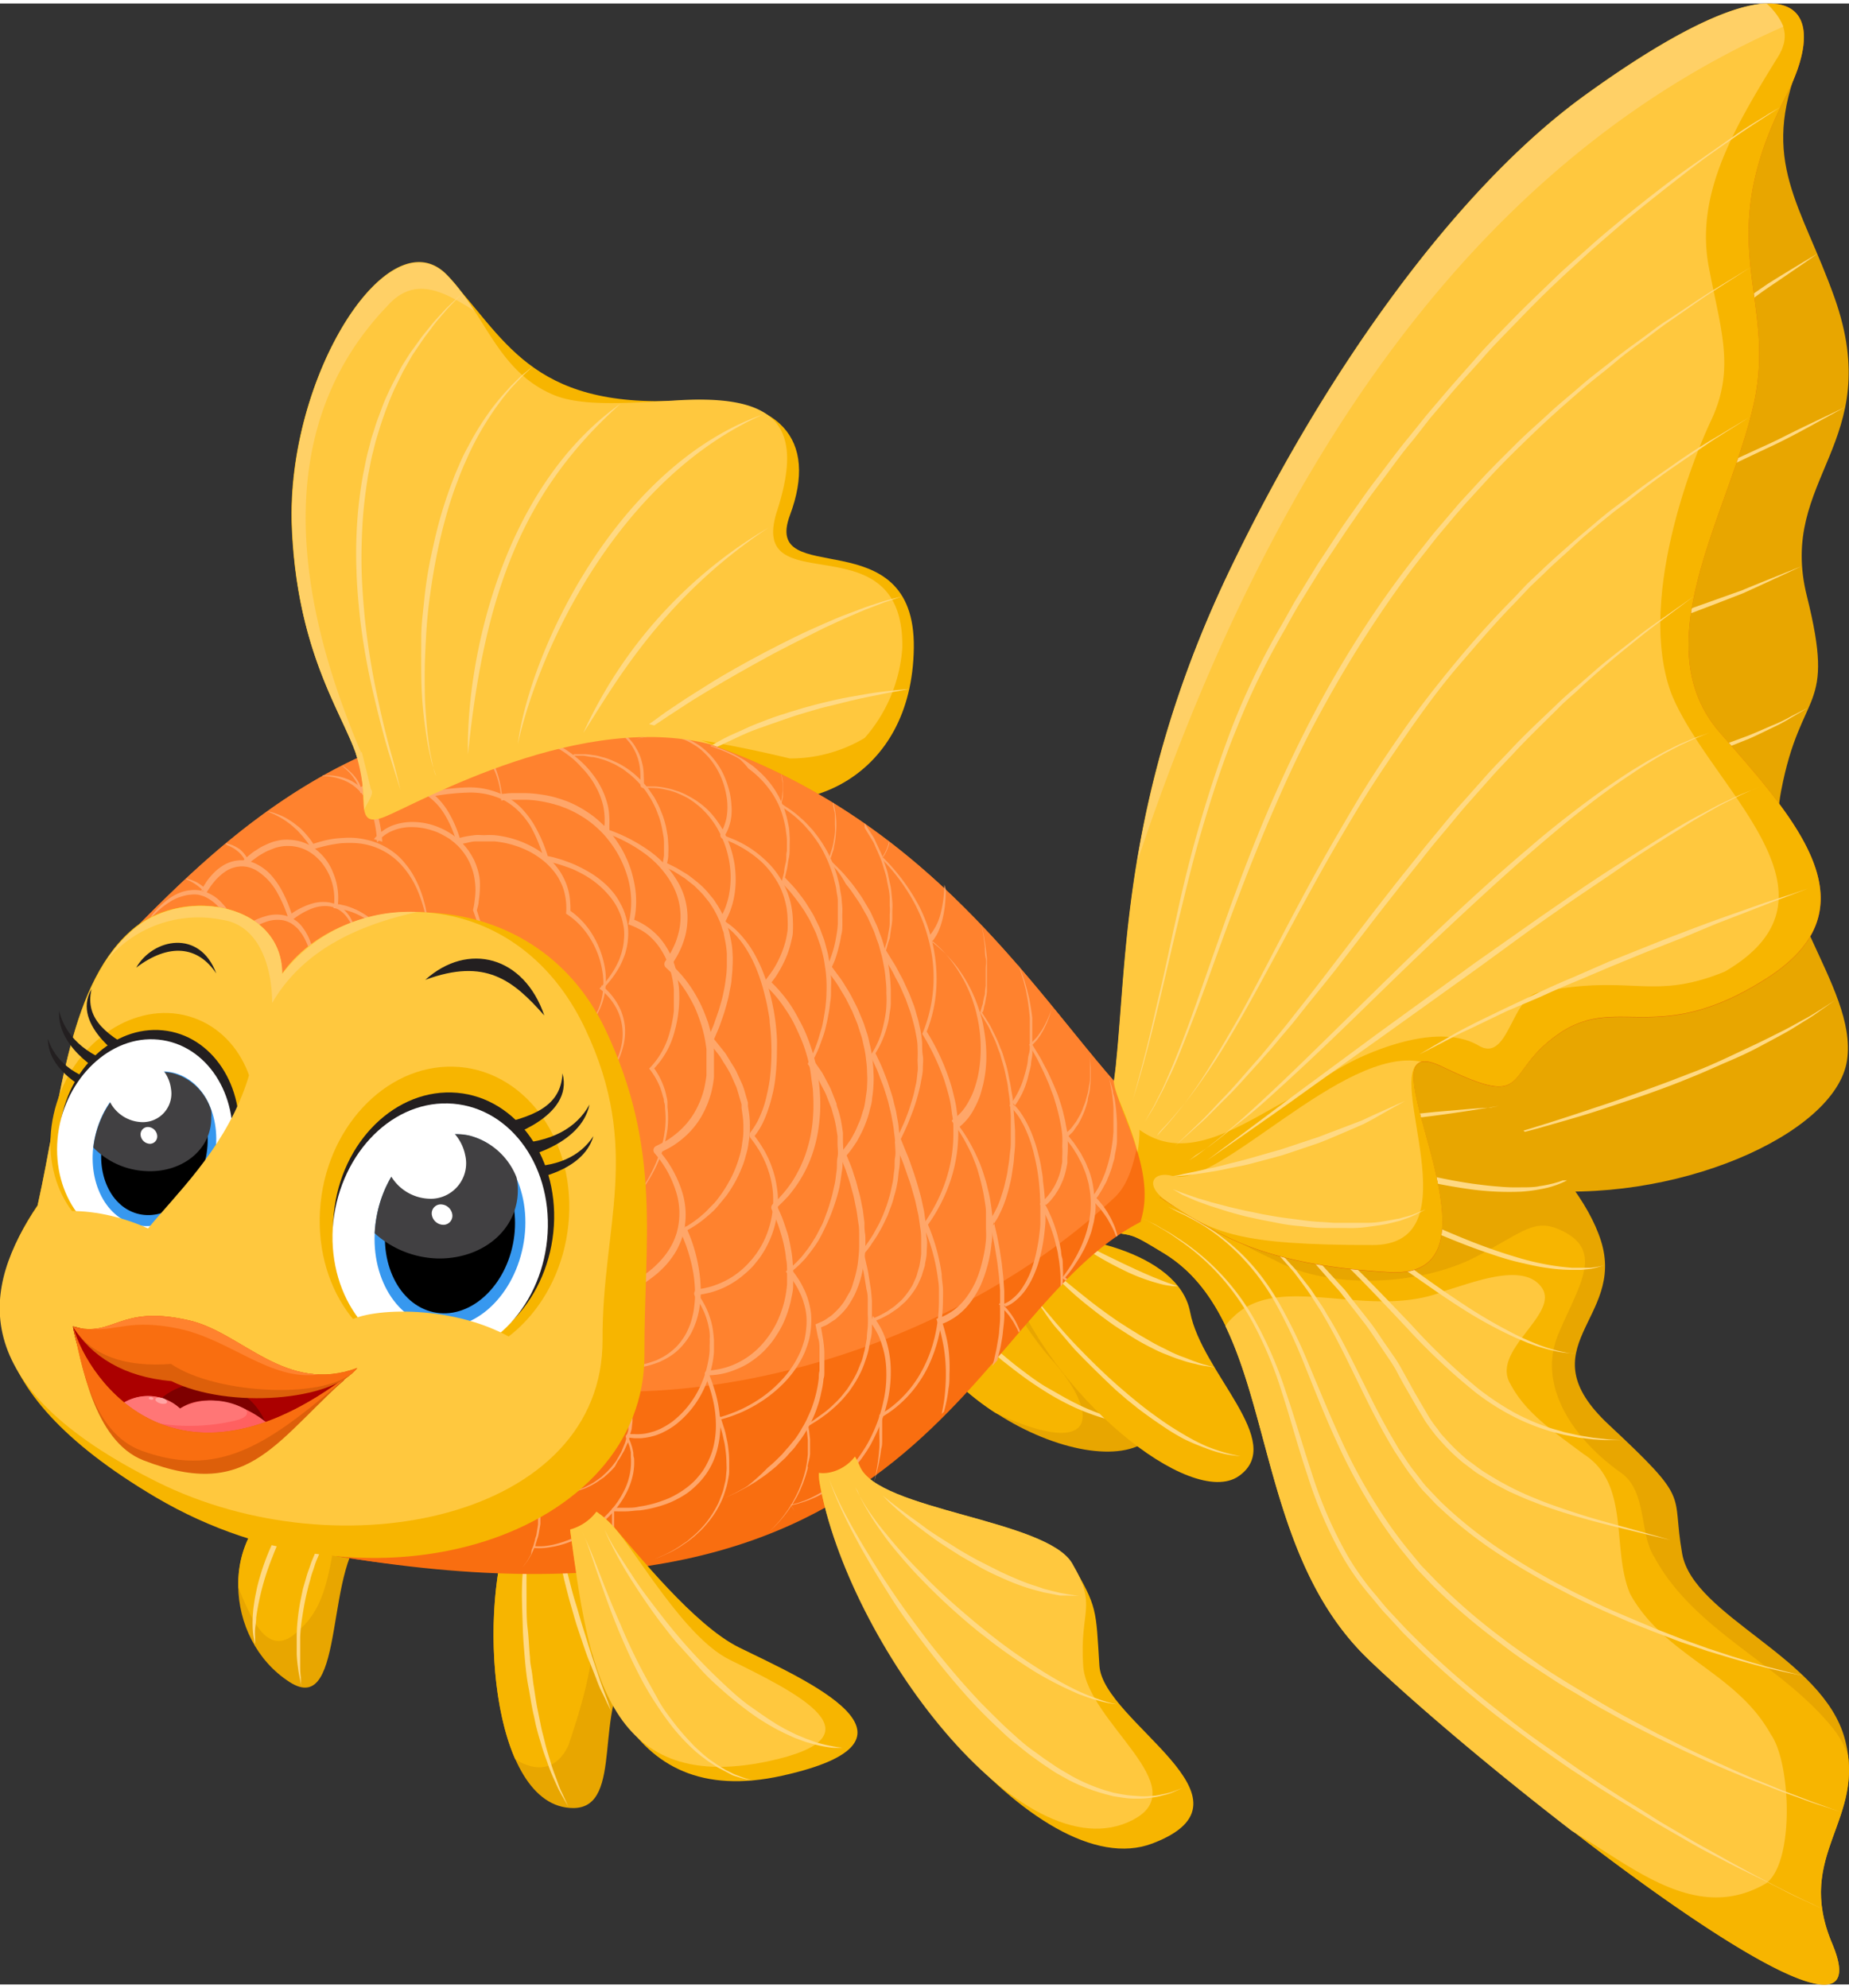 <svg xmlns="http://www.w3.org/2000/svg" width="133" height="143" viewBox="0 0 133.3 142.82"><rect x="0" y="0" width="133.3" height="142.82" fill="#333333" stroke="none"/><defs><style>.cls-2{fill:#e8a600}.cls-3{fill:#f7b500}.cls-4{fill:#ffd983}.cls-5{fill:#ffc83e}.cls-6{fill:#ffd066}.cls-7{fill:#dd5f0a}.cls-8{fill:#f96e10}.cls-9{fill:#ff822e}.cls-10{fill:#ffa669}.cls-11{fill:#231f20}.cls-12{fill:#fff}.cls-13{fill:#3798ef}.cls-14{fill:#414042;mix-blend-mode:screen}.cls-19{fill:#ffa4a4}</style></defs><g style="isolation:isolate"><g id="Layer_1" data-name="Layer 1"><path class="cls-2" d="M390.59 330.87C388 337 389 351.62 395 351.62c3.76 0 1.32-7.54 4.29-10.2s-3.26-9.36-4.69-12.17-4.01 1.62-4.01 1.62Z" transform="translate(-353.67 -221.52)"/><path class="cls-3" d="M394.66 347.07c1.19-3.56 2.38-7.52 1.59-11.48-.33-2.58-3.28-4.38-3.5-7.1a7.23 7.23 0 0 0-2.16 2.38c-1.78 4.21-1.85 12.5.22 17.22 1.39.91 2.98.91 3.85-1.02Z" transform="translate(-353.67 -221.52)"/><path class="cls-4" d="m392.14 329.6-.05.25c0 .16-.09.4-.14.7s-.11.67-.14 1.1-.09.91-.12 1.43-.05 1.1-.06 1.7 0 1.24 0 1.9 0 1.34.08 2 .1 1.39.17 2.09c0 .35.08.7.13 1s.08.7.13 1c.11.68.19 1.35.34 2 .06.33.13.64.19.95s.15.61.22.9.14.58.22.85.16.54.24.79c.14.51.32.95.47 1.35.07.21.14.39.21.57s.15.32.21.46c.26.56.4.88.4.88s-.17-.31-.48-.84c-.07-.14-.16-.29-.24-.45l-.25-.55a11.84 11.84 0 0 1-.54-1.35c-.09-.25-.19-.51-.28-.78s-.17-.56-.26-.85-.17-.59-.25-.9-.13-.63-.21-.95c-.15-.65-.24-1.33-.37-2s-.2-1.39-.26-2.09-.12-1.41-.14-2.11-.05-1.38-.06-2 0-1.31.05-1.92.07-1.18.13-1.7.13-1 .19-1.44.16-.79.21-1.09.15-.54.19-.7.07-.2.07-.2ZM393.46 328.94l.08.7c0 .22 0 .5.1.8s.13.65.19 1c0 .19.07.38.11.58l.15.62.31 1.35c.12.46.25.94.37 1.42s.26 1 .41 1.47.29 1 .43 1.46.3.95.44 1.41c.28.91.58 1.75.82 2.48s.48 1.32.63 1.74l.24.67-.32-.63c-.09-.21-.21-.45-.35-.73s-.28-.6-.42-1l-.46-1.16c-.18-.4-.32-.84-.48-1.3l-.47-1.4c-.15-.49-.29-1-.43-1.48s-.27-1-.39-1.48-.23-1-.35-1.44-.17-.93-.25-1.36q-.06-.33-.12-.63c0-.21-.05-.41-.07-.6-.06-.39-.09-.74-.13-1.05s0-.58 0-.8c-.04-.38-.04-.64-.04-.64Z" transform="translate(-353.67 -221.52)"/><path class="cls-2" d="M374.8 328.81c-5.46 2.9-5 10.67-.26 13.72 4.22 2.73 2.38-9.07 5.81-11s-1.85-4.69-5.55-2.72Z" transform="translate(-353.67 -221.52)"/><path class="cls-3" d="M375.26 338.76c2.95-2.58 1.78-7.22 4.16-10.41a6.37 6.37 0 0 0-4.62.46 7.43 7.43 0 0 0-3.94 6.93c1 2.43 2.2 5.26 4.4 3.02Z" transform="translate(-353.67 -221.52)"/><path class="cls-4" d="m377.07 328.15-.14.06a2.92 2.92 0 0 0-.36.22 4 4 0 0 0-.51.41 7.72 7.72 0 0 0-.57.64 11.44 11.44 0 0 0-1.16 1.78 19.54 19.54 0 0 0-1 2.21 18.63 18.63 0 0 0-1.19 4.41c0 .32-.06.6-.08.85s0 .48 0 .66v.43a.86.86 0 0 1 0 .15v-.15a2.85 2.85 0 0 1-.09-.42 5 5 0 0 1-.08-.66 8.4 8.4 0 0 1 0-.88 9.75 9.75 0 0 1 .1-1c.05-.37.13-.74.21-1.13a17.24 17.24 0 0 1 .76-2.38 16.68 16.68 0 0 1 1.11-2.24 10.61 10.61 0 0 1 1.3-1.75 5.76 5.76 0 0 1 .63-.6 4.84 4.84 0 0 1 .56-.37 2.42 2.42 0 0 1 .4-.18ZM379.86 328.5l-.47.48c-.16.15-.32.36-.51.58a9.51 9.51 0 0 0-.61.79c-.22.29-.42.64-.64 1s-.42.75-.6 1.17-.38.85-.56 1.29c-.09.22-.15.45-.23.68a5.64 5.64 0 0 0-.21.7c-.14.47-.25.94-.35 1.41s-.17.93-.24 1.38-.11.89-.13 1.31V341.47a7.64 7.64 0 0 0 .05.77c0 .43.05.68.05.68l-.13-.67a8.13 8.13 0 0 1-.13-.77 9.24 9.24 0 0 1-.09-1v-1.19a12.49 12.49 0 0 1 .08-1.34c.05-.47.12-.94.22-1.42l.15-.72.21-.72a6.51 6.51 0 0 1 .23-.71c.08-.23.15-.46.25-.69.19-.45.37-.9.59-1.31s.45-.79.67-1.16.46-.69.7-1a7.54 7.54 0 0 1 .68-.76 6.73 6.73 0 0 1 .56-.54Z" transform="translate(-353.67 -221.52)"/><path class="cls-2" d="M483.43 225.74c-2.93 7.16.12 10.29 2.5 17 3.72 10.5-4.12 13-2 21.49s-.42 6.5-1.86 14.09 5.55 14 4.76 19.38-12.56 10.5-23.1 9.3c-13.39-11.64-9-39.3-6-42.77s25.7-38.49 25.7-38.49Z" transform="translate(-353.67 -221.52)"/><path class="cls-4" d="m463.69 255.68.83-.78c.53-.5 1.28-1.21 2.22-2s2-1.78 3.22-2.78c.59-.5 1.22-1 1.85-1.52l1.92-1.55 2-1.49c.65-.49 1.28-1 1.92-1.43s1.25-.88 1.84-1.28l1.66-1.14c1.05-.66 1.94-1.19 2.56-1.57l1-.59-.93.66c-.6.4-1.45 1-2.48 1.69s-2.16 1.6-3.42 2.5c-.63.46-1.25 1-1.9 1.45l-1.98 1.49-2 1.53c-.64.51-1.27 1-1.87 1.5l-1.73 1.4-1.52 1.23ZM458.67 263l4.42-1.85 2.14-.89 2.39-1c.83-.34 1.68-.71 2.54-1.08l2.63-1.13 2.61-1.15c.86-.39 1.72-.74 2.53-1.13l2.35-1.08c.75-.34 1.46-.66 2.11-1 1.28-.64 2.37-1.15 3.12-1.51l1.19-.57-1.15.63c-.74.4-1.79 1-3.06 1.65-.64.33-1.35.66-2.08 1l-2.34 1.11c-.8.4-1.66.76-2.52 1.15l-2.61 1.18-2.63 1.11c-.87.36-1.73.73-2.56 1.06-1.67.67-3.23 1.28-4.58 1.79s-2.47.92-3.26 1.2ZM455.4 271.12l1.23-.33c.79-.2 1.9-.51 3.24-.88.66-.18 1.39-.36 2.15-.59l2.4-.69c1.67-.46 3.44-1 5.21-1.54l2.62-.84c.86-.29 1.72-.54 2.54-.83l4.46-1.59c1.27-.53 2.35-.95 3.1-1.26l1.18-.47-1.15.54c-.74.34-1.78.83-3.05 1.4l-2.09.81-2.34.89c-.81.3-1.67.57-2.53.86l-2.63.86c-1.78.51-3.55 1.06-5.22 1.5l-2.42.64c-.77.2-1.51.36-2.18.53-1.35.33-2.48.57-3.27.74s-1.25.25-1.25.25ZM454.42 279.79l1.31-.16 1.51-.19 1.94-.27c1.43-.21 3.09-.47 4.86-.78.89-.16 1.8-.32 2.73-.51s1.86-.39 2.8-.6 1.86-.44 2.78-.65 1.81-.5 2.67-.74l2.48-.77 2.17-.8c.67-.27 1.27-.54 1.81-.77a10.88 10.88 0 0 0 1.36-.66l1.18-.6-1.14.67a14 14 0 0 1-1.34.73c-.53.25-1.12.55-1.78.84l-2.17.86c-.78.27-1.6.56-2.47.83s-1.76.53-2.68.76-1.84.49-2.79.69-1.88.4-2.81.57-1.85.34-2.74.48-1.76.27-2.58.38l-2.31.29c-1.43.16-2.63.25-3.47.32ZM460.27 303.74l1.15-.33 1.31-.39 1.69-.52c1.25-.38 2.69-.85 4.23-1.37.77-.25 1.57-.52 2.37-.81s1.62-.58 2.43-.88 1.62-.62 2.41-.92 1.56-.65 2.32-1l2.13-1c.67-.32 1.3-.64 1.88-.93s1.09-.59 1.56-.84.85-.5 1.17-.7l1-.64-1 .7a12.46 12.46 0 0 1-1.14.76c-.45.28-.95.61-1.52.92s-1.2.65-1.86 1-1.38.68-2.13 1-1.51.67-2.31 1-1.59.65-2.41.95-1.63.59-2.45.86-1.61.54-2.38.79-1.53.47-2.25.68l-2 .57c-1.26.34-2.32.6-3.05.77s-1.15.33-1.15.33Z" transform="translate(-353.67 -221.52)"/><path class="cls-2" d="M437.57 311.61c8.43 5.13 5.68 20.58 14.79 29.29s38.05 31.53 33.4 20.49c-2.74-6.49 2.49-8.85.91-14.75s-10.93-8.83-11.73-13.37.74-3.66-5.29-9.29 1.23-7.6-.56-13.25-9.66-11.44-15.65-17.71c-7.59 7.92-17.69 13.42-20.27 17 2.36.37 1.83.03 4.4 1.59Z" transform="translate(-353.67 -221.52)"/><path class="cls-3" d="M472.94 333.53c-1.09-1.65-.52-4.79-2.42-6.09-3.34-2.36-6.09-6.23-4.5-10 1.42-3.39 3.27-5.87.42-7.36-2.11-1.1-2.8-.06-6.33 1.78-4.05 2.12-10.6 2.41-14.5.28a47.28 47.28 0 0 1-8.94-5.42 19.06 19.06 0 0 0-3.5 3.28c2.36.4 1.83.06 4.4 1.62 8.43 5.13 5.68 20.58 14.79 29.29s38.05 31.53 33.4 20.49c-2.55-6 1.78-8.49 1.14-13.55a6.66 6.66 0 0 0-1.17-2.08c-3.73-4.58-9.92-6.92-12.79-12.24Z" transform="translate(-353.67 -221.52)"/><path class="cls-5" d="M481.33 346.3c-2.51-4.51-7.61-5.59-10.13-10.1-1.4-3.25.06-7.93-3.38-10.11-2.29-1.71-4.19-3-5.27-5.06-1.44-2.46 3.72-5.08 2.22-7-1.36-1.79-5.06-.23-6.91.29-5.39 2.23-11.92-1.46-15.29 1.91a3.38 3.38 0 0 0-.56.64c3.35 6.92 3.41 17.44 10.35 24.07 3.2 3.07 8.85 7.87 14.63 12.33 4.31 2.51 8.95 6.74 14 3.78 2.06-1.51 1.81-8.68.34-10.75Z" transform="translate(-353.67 -221.52)"/><path class="cls-4" d="m435.84 309 .73.37.4.19.46.27.55.31c.19.11.38.25.59.38a16.4 16.4 0 0 1 2.8 2.26 16.81 16.81 0 0 1 2.8 3.73 28.76 28.76 0 0 1 2.19 5.07c.64 1.86 1.2 3.84 1.87 5.86a30.86 30.86 0 0 0 2.6 6 19.06 19.06 0 0 0 1.94 2.73c.37.43.71.88 1.1 1.29l1.16 1.24a65.08 65.08 0 0 0 5 4.57c.85.72 1.73 1.39 2.59 2.07s1.74 1.31 2.62 1.92 1.72 1.22 2.57 1.79c.43.28.85.57 1.26.85l1.25.8c.82.54 1.63 1 2.41 1.51s1.55.93 2.28 1.37 1.45.83 2.13 1.21 1.32.75 1.93 1.07c1.21.67 2.29 1.22 3.17 1.67s1.6.79 2.08 1l.73.36-.74-.35c-.48-.22-1.2-.53-2.09-1s-2-1-3.22-1.6c-.62-.31-1.27-.66-1.95-1s-1.41-.76-2.15-1.19-1.51-.86-2.3-1.34-1.61-1-2.43-1.49l-1.26-.79-1.28-.84c-.86-.55-1.72-1.16-2.59-1.77s-1.74-1.27-2.63-1.92-1.76-1.35-2.62-2.07a63.7 63.7 0 0 1-5-4.58l-1.16-1.26c-.4-.41-.74-.87-1.11-1.3a19.12 19.12 0 0 1-2-2.79 30.84 30.84 0 0 1-2.62-6.06c-.67-2-1.2-4-1.81-5.88a28.17 28.17 0 0 0-2.11-5.05 17.51 17.51 0 0 0-2.71-3.74 17.2 17.2 0 0 0-2.74-2.3c-.2-.14-.39-.28-.58-.4l-.53-.32-.46-.27-.4-.21Z" transform="translate(-353.67 -221.52)"/><path class="cls-4" d="m437.89 308.27.69.31a19.1 19.1 0 0 1 1.91 1 15.64 15.64 0 0 1 2.66 2.06 15.13 15.13 0 0 1 1.38 1.54 18.5 18.5 0 0 1 1.28 1.9 38.56 38.56 0 0 1 2.25 4.64c.71 1.68 1.43 3.47 2.26 5.27a39.59 39.59 0 0 0 2.94 5.35 30.36 30.36 0 0 0 1.84 2.54l1 1.22 1.09 1.13a42.4 42.4 0 0 0 4.77 4.13c.81.64 1.68 1.21 2.51 1.8s1.7 1.12 2.55 1.64 1.68 1 2.51 1.49l1.24.7 1.22.65 1.19.63 1.17.58c.76.39 1.51.74 2.24 1.08l1.06.49 1 .45c.66.29 1.29.57 1.89.81l1.68.69 1.43.54c.87.34 1.56.57 2 .74l.72.25-.73-.24c-.47-.16-1.17-.36-2-.68l-1.45-.52c-.53-.19-1.09-.42-1.69-.65s-1.25-.49-1.92-.77-1.37-.58-2.1-.91-1.48-.67-2.25-1.05l-1.18-.57-1.21-.61-1.23-.64-1.25-.69c-.84-.45-1.68-1-2.53-1.48s-1.7-1.08-2.57-1.63-1.71-1.16-2.54-1.81a43.75 43.75 0 0 1-4.82-4.14c-.37-.39-.75-.77-1.11-1.16l-1-1.23a28.93 28.93 0 0 1-1.85-2.58 40.84 40.84 0 0 1-2.94-5.41c-.84-1.81-1.53-3.61-2.22-5.3a37.87 37.87 0 0 0-2.17-4.64 16.33 16.33 0 0 0-2.58-3.45 15.08 15.08 0 0 0-2.58-2.1 17.29 17.29 0 0 0-1.88-1Z" transform="translate(-353.67 -221.52)"/><path class="cls-4" d="m439.16 307 .59.29.72.35c.28.15.62.28 1 .5l1.14.71.32.19.32.24.65.49c.22.17.47.34.69.54l.69.62c.23.22.48.43.71.67l.68.76.36.39c.12.14.22.28.33.43l.68.87c.23.3.43.63.65.95s.44.64.63 1c.85 1.36 1.6 2.87 2.37 4.42s1.55 3.16 2.48 4.72l.34.59.38.56a12.54 12.54 0 0 0 .79 1.12c.28.35.55.74.85 1.07l.95 1a31.12 31.12 0 0 0 4.25 3.43 50.83 50.83 0 0 0 4.58 2.71c.39.2.76.4 1.15.59l1.13.55c.74.38 1.5.69 2.22 1s1.44.6 2.12.9l2 .78 1.87.67 1.7.56c1.08.33 2 .62 2.8.82s1.4.36 1.82.46l.65.15-.65-.13c-.43-.08-1.05-.21-1.84-.4s-1.73-.45-2.82-.76l-1.72-.52-1.89-.64-2-.76c-.69-.28-1.42-.55-2.15-.87-1.46-.63-3-1.31-4.53-2.13a52.4 52.4 0 0 1-4.63-2.7 31.74 31.74 0 0 1-4.34-3.47l-.95-1c-.32-.36-.58-.73-.87-1.1s-.53-.76-.79-1.14l-.38-.58-.35-.59c-.93-1.58-1.71-3.2-2.47-4.76s-1.49-3.06-2.3-4.42c-.19-.35-.41-.67-.62-1s-.41-.65-.63-.95l-.65-.88c-.11-.14-.21-.29-.33-.42l-.34-.39c-.23-.26-.46-.51-.67-.76s-.47-.46-.69-.68l-.67-.64c-.22-.2-.45-.37-.67-.54l-.64-.51-.3-.24-.32-.2-1.12-.73c-.33-.23-.67-.37-.94-.53l-.7-.37Z" transform="translate(-353.67 -221.52)"/><path class="cls-4" d="m440.5 305.8 1.65.94c.52.31 1.11.76 1.82 1.24.35.23.69.53 1.06.83l1.16.95c.4.33.77.73 1.19 1.11s.83.79 1.25 1.22l1.24 1.35c.21.24.43.47.65.71s.4.5.6.76l1.23 1.56c.42.52.78 1.11 1.17 1.67l.59.85a9.8 9.8 0 0 1 .55.87l1 1.81.52.89.53.9a8.13 8.13 0 0 0 .59.82c.1.14.19.28.3.41l.34.37a14.49 14.49 0 0 0 1.44 1.39l.79.59a8.77 8.77 0 0 0 .81.54 21.12 21.12 0 0 0 3.31 1.69c1.1.46 2.17.81 3.15 1.13s1.91.57 2.73.8l2.11.58 1.83.52-1.85-.44-2.13-.52c-.82-.2-1.75-.44-2.75-.73s-2.08-.63-3.2-1.08c-.56-.2-1.12-.47-1.69-.72-.29-.14-.57-.3-.85-.44l-.43-.24-.41-.26c-.28-.18-.57-.33-.84-.54l-.8-.6a14.24 14.24 0 0 1-1.49-1.42l-.35-.39c-.12-.13-.22-.27-.33-.41s-.43-.56-.61-.85l-.54-.9-.52-.9c-.35-.6-.69-1.2-1-1.8a9.8 9.8 0 0 0-.55-.87l-.57-.85c-.39-.56-.74-1.13-1.15-1.66l-1.21-1.56c-.21-.25-.4-.51-.6-.76l-.63-.7-1.21-1.38c-.4-.43-.83-.83-1.22-1.22s-.77-.79-1.16-1.13l-1.13-1c-.36-.31-.69-.62-1-.86-.68-.5-1.25-1-1.76-1.29Z" transform="translate(-353.67 -221.52)"/><path class="cls-4" d="m441.53 304.92 1.33.83 1.49 1c.57.4 1.21.86 1.89 1.39s1.4 1.11 2.15 1.75 1.52 1.33 2.3 2.07c1.55 1.49 3.13 3.15 4.71 4.8a45.24 45.24 0 0 0 4.83 4.61 20.09 20.09 0 0 0 2.54 1.7 15.36 15.36 0 0 0 2.51 1.1c.4.14.8.23 1.17.35l1.08.24 1 .16.82.09c.5.06.89.06 1.16.08h.41H469.34l-.82-.05-1-.12-1.09-.21c-.38-.1-.79-.18-1.2-.32a15.05 15.05 0 0 1-2.57-1.06 17.52 17.52 0 0 1-2.62-1.68 45 45 0 0 1-4.91-4.61c-1.57-1.67-3.13-3.33-4.66-4.82-.78-.74-1.52-1.45-2.25-2.1s-1.44-1.26-2.1-1.8-1.28-1-1.83-1.44-1-.78-1.46-1.07ZM467.29 318.84h-.32a7.54 7.54 0 0 1-.92-.11c-.39-.08-.86-.19-1.39-.35-.26-.08-.54-.19-.83-.29l-.9-.38a31.42 31.42 0 0 1-4.07-2.24c-1.44-.92-2.92-2-4.39-3l-4.26-3.16c-1.37-1-2.65-1.93-3.78-2.68s-2.09-1.34-2.78-1.72c-.34-.2-.62-.34-.81-.44l-.29-.15.3.13c.19.09.48.21.84.39a32.59 32.59 0 0 1 2.86 1.6c1.16.73 2.48 1.6 3.86 2.59l4.3 3.12c1.45 1.08 2.92 2.13 4.33 3.06a36.77 36.77 0 0 0 4 2.33c.61.29 1.18.54 1.69.73a12.08 12.08 0 0 0 1.36.41l.51.11.39.06ZM469.38 312.47l-.29.09a5.32 5.32 0 0 1-.83.2l-.61.06h-.72a12.27 12.27 0 0 1-1.72-.14c-.63-.08-1.3-.24-2-.4s-1.44-.39-2.19-.65c-1.5-.5-3.06-1.14-4.6-1.81s-3.05-1.42-4.46-2.11-2.71-1.37-3.84-1.93l-2.72-1.36-1-.49.28.11.79.31c.68.29 1.65.69 2.79 1.23s2.47 1.14 3.89 1.82 2.94 1.39 4.47 2.06 3.07 1.33 4.55 1.85c.74.26 1.46.49 2.15.69a19 19 0 0 0 2 .46 16.89 16.89 0 0 0 1.69.21h1.31a6.26 6.26 0 0 0 .84-.14ZM466.65 306.36l-.22.11a5.41 5.41 0 0 1-.64.26 6.35 6.35 0 0 1-1.05.27 10.48 10.48 0 0 1-1.39.18 20.75 20.75 0 0 1-3.52-.15c-1.27-.17-2.62-.42-4-.73s-2.64-.7-3.87-1.08-2.35-.79-3.31-1.14-1.75-.67-2.31-.89l-.87-.36 3.25 1c1 .32 2.12.66 3.34 1s2.54.72 3.86 1a39.34 39.34 0 0 0 3.92.78c.63.08 1.24.16 1.82.2a13.32 13.32 0 0 0 1.64.06c.5 0 1 0 1.38-.09a9 9 0 0 0 1-.2l.38-.11.27-.1ZM461.75 301l-.62.1-1.63.26c-.67.1-1.46.22-2.31.33s-1.75.22-2.65.33-1.81.18-2.67.24-1.65.11-2.33.12h-1.66l-.62-.05H448.6l.93-.09c.34 0 .7-.05 1.09-.1l1.22-.13 2.66-.3 2.66-.28 2.32-.2c.68-.06 1.25-.09 1.65-.11Z" transform="translate(-353.67 -221.52)"/><path class="cls-3" d="M379.7 277.34c-.08-3.27-4.55-7.39-5-18.08-.42-10.87 7-22.44 11.17-18.12s5.9 9.63 17 9c7-.39 9.8 2.78 7.75 8.27s9.07.13 8.93 9.59-8.1 12.36-13 10.42-26.85-1.08-26.85-1.08Z" transform="translate(-353.67 -221.52)"/><path class="cls-5" d="M409.69 258.11c1.91-5.93.18-8.34-6.8-8-3.81.21-7.3.51-9.38-.4-4-1.73-4.85-5.79-7.61-8.62-4.19-4.32-11.59 7.25-11.17 18.12.36 9.29 3.79 13.62 4.73 16.74 9.53-3.39 20.36-2.6 31.15 0a10.47 10.47 0 0 0 5.4-1.48 11 11 0 0 0 2.71-6.51c.14-9.41-11.22-3.04-9.03-9.85Z" transform="translate(-353.67 -221.52)"/><path class="cls-6" d="M381.59 243.33c1.94-2.18 4-1.1 6.25.33a15.53 15.53 0 0 0-1.94-2.52c-4.19-4.32-11.59 7.25-11.17 18.12.36 9.29 3.79 13.62 4.73 16.74l.39-.13c-4.85-11.22-6.78-23.65 1.74-32.54Z" transform="translate(-353.67 -221.52)"/><path class="cls-4" d="m396.27 277.25.75-.83.93-.9c.38-.33.8-.7 1.28-1.09s1-.8 1.58-1.2l.88-.64.94-.63c.63-.43 1.31-.84 2-1.28s1.39-.85 2.1-1.25c1.43-.81 2.88-1.56 4.26-2.24.69-.34 1.37-.64 2-.92s1.26-.55 1.84-.76 1.1-.43 1.57-.58.89-.3 1.24-.39l1.08-.28-1.06.36c-.34.1-.74.28-1.21.45s-1 .41-1.54.64-1.16.53-1.8.82l-2 1c-.68.35-1.38.7-2.09 1.09s-1.42.78-2.12 1.18-1.42.82-2.11 1.23-1.36.82-2 1.25l-.94.61-.9.6c-.58.39-1.11.79-1.6 1.15l-1.32 1-1 .84ZM401.6 277.56l.59-.57c.18-.19.44-.37.72-.61s.63-.46 1-.72.79-.51 1.24-.76.93-.52 1.45-.74 1-.47 1.59-.7 1.11-.44 1.68-.62 1.15-.37 1.71-.53 1.13-.31 1.68-.44 1.08-.25 1.59-.34 1-.18 1.43-.25.85-.13 1.21-.17l.94-.1.82-.07-.81.15c-.52.08-1.25.23-2.12.41-.44.09-.92.19-1.41.31s-1 .26-1.57.39-1.09.3-1.65.46-1.13.35-1.69.55-1.12.39-1.68.59-1.08.43-1.58.67-1 .46-1.45.68-.88.47-1.26.69-.74.44-1 .66-.56.38-.76.55Z" transform="translate(-353.67 -221.52)"/><path class="cls-2" d="M420 317.75c5.78 8.92 20.19 11.59 17 2.67s-13.86-15.81-17.13-12.51.13 9.84.13 9.84Z" transform="translate(-353.67 -221.52)"/><path class="cls-3" d="M429.5 319.3c-2.59-2.88-5-7.8-7-12.21a3.27 3.27 0 0 0-2.67.82c-3.27 3.29.14 9.84.14 9.84a18.77 18.77 0 0 0 5.46 5.38c7.45 3.46 7.57.1 4.07-3.83Z" transform="translate(-353.67 -221.52)"/><path class="cls-4" d="M417.75 307.58s0 .1.1.28.15.46.29.8.31.75.53 1.21.49 1 .8 1.51.68 1.11 1.09 1.7.87 1.19 1.37 1.79 1 1.21 1.6 1.8 1.16 1.18 1.79 1.72 1.27 1.09 1.92 1.58 1.32 1 2 1.38 1.32.77 2 1.1a14.74 14.74 0 0 0 1.85.78 12.09 12.09 0 0 0 1.64.45l.7.11h.61a5.77 5.77 0 0 0 .84-.05h.3l-.29.05a5.76 5.76 0 0 1-.85.11h-.62l-.71-.07a10.27 10.27 0 0 1-1.69-.38 16.41 16.41 0 0 1-1.91-.73 19 19 0 0 1-2-1.08c-.67-.42-1.35-.87-2-1.37-.33-.24-.66-.51-1-.77s-.64-.54-.95-.83c-.63-.56-1.23-1.16-1.8-1.76s-1.11-1.22-1.6-1.84-.93-1.25-1.33-1.85-.75-1.19-1-1.75-.54-1.08-.75-1.55-.35-.89-.47-1.25-.18-.62-.24-.81Z" transform="translate(-353.67 -221.52)"/><path class="cls-3" d="M426.3 313.18c3 8.64 13.23 16.95 16.69 14.5s-2.69-7.43-3.52-11.82-8.69-5.88-12.07-5.41-1.1 2.73-1.1 2.73Z" transform="translate(-353.67 -221.52)"/><path class="cls-4" d="M427 312.91s0 .08.13.22.21.34.38.59c.34.51.85 1.22 1.51 2s1.45 1.73 2.36 2.67 1.89 1.91 2.94 2.83c.52.45 1.05.9 1.59 1.33s1.08.82 1.61 1.19 1.07.7 1.58 1a15.22 15.22 0 0 0 1.49.77 13 13 0 0 0 1.41.49 9 9 0 0 0 1.07.24h.93-1a7.67 7.67 0 0 1-1.1-.16 9.22 9.22 0 0 1-1.37-.43A15 15 0 0 1 439 325a16.76 16.76 0 0 1-1.63-1c-.55-.37-1.1-.76-1.65-1.18l-.81-.65-.8-.69c-1-.94-2-1.92-2.93-2.89-.44-.49-.85-1-1.24-1.44s-.73-.91-1-1.33a23.33 23.33 0 0 1-1.4-2.12c-.15-.26-.27-.48-.34-.62ZM428.24 311.67l.5.45.58.51.75.65c.55.48 1.21 1 1.92 1.57s1.49 1.14 2.29 1.69l.61.39c.2.13.4.26.61.38.4.26.81.48 1.2.71s.79.41 1.16.6.73.35 1.07.47.65.26.93.35a5.76 5.76 0 0 0 .72.23l.65.18-.66-.1a5.8 5.8 0 0 1-.76-.16 6.6 6.6 0 0 1-1-.28c-.36-.1-.72-.26-1.12-.41s-.79-.35-1.2-.56-.82-.44-1.23-.7-.82-.52-1.23-.79c-.8-.56-1.58-1.16-2.29-1.74s-1.33-1.17-1.85-1.68-.95-.95-1.24-1.26ZM430.89 310.52l1.19.58 1.22.61 1.4.68.71.33c.24.12.47.21.7.32l.65.28.59.24.51.19.4.14.35.11h-.37l-.42-.06a4.47 4.47 0 0 1-.54-.12 13.71 13.71 0 0 1-2.75-1.05 23.38 23.38 0 0 1-2.55-1.45c-.34-.22-.61-.42-.8-.55Z" transform="translate(-353.67 -221.52)"/><path class="cls-7" d="M477.68 274.11c-5.54-6.33.53-15.57 2.38-23.53s-3.17-11.58 2.37-22.4c3.5-6.83.26-10.7-14.52 0-9.26 6.71-18.69 19.9-25.47 34-8.26 17.16-7.41 29.45-8.45 37.07-5.9-6.73-13.23-18.42-28.36-24-21.38-7.92-35.11 5.81-42.14 12.9 0 0 2.61 29.07 13.92 45.23 39.56 6.64 48.48-20.15 59.92-25.78a5.36 5.36 0 0 0 .49.34c3.43 2.11 6.34 4.49 16 5.06s-2.81-18 3.79-14.83 4.22.53 8.45-2.37 7.12 1.05 15-4 2.16-11.35-3.38-17.69Z" transform="translate(-353.67 -221.52)"/><path class="cls-8" d="M434 299.23c-5.9-6.73-13.23-18.42-28.36-24-21.38-7.92-35.11 5.81-42.14 12.9 0 0 2.61 29.07 13.92 45.23 43.23 7.48 45.78-17.43 58.48-24 2.44-4.36.88-6.88-1.9-10.13Z" transform="translate(-353.67 -221.52)"/><path class="cls-9" d="M436.09 302a20 20 0 0 0-2.1-2.79c-5.9-6.73-13.23-18.42-28.36-24-21.38-7.92-35.11 5.81-42.14 12.9A217.64 217.64 0 0 1 377.06 315c16.4 12.47 43 5.73 56.94-7.38 1.38-1.27 1.55-3.53 2.09-5.62Z" transform="translate(-353.67 -221.52)"/><path class="cls-3" d="M477.68 274.11c-5.54-6.33.53-15.57 2.38-23.53s-3.17-11.58 2.37-22.4c3.5-6.83.26-10.7-14.52 0-9.26 6.71-18.69 19.9-25.47 34-7.79 16.18-7.48 28-8.29 35.71 0 .16-.14 1.21-.16 1.36.12 1.85 3.14 6.38 1.9 10.09.5-.63 1-1.22 1.44-1.76a5.36 5.36 0 0 0 .49.34c3.43 2.11 6.34 4.49 16 5.06s-2.81-18 3.79-14.83 4.22.53 8.45-2.37 7.12 1.05 15-4 2.16-11.33-3.38-17.67Z" transform="translate(-353.67 -221.52)"/><path class="cls-5" d="M477 251.64c1.79-3.76.74-6.5-.13-11.08-1-5.22 1.72-9.9 4.89-15.05 1.17-1.77.38-2.87-.75-4-2.46.1-6.7 2-13.12 6.65-9.26 6.71-18.69 19.9-25.47 34-7.79 16.18-7.48 28-8.29 35.71 0 .16-.14 1.21-.16 1.36.06 1 1.13 2.74 1.71 5.12a9.87 9.87 0 0 0 .14-1.63c3.77 2.75 8.13-1 12.06-2.87a23.18 23.18 0 0 1 3.39-2.13c1.84-.9 6.25-2.68 9-1.07 2.13 1.26 2.34-3.41 4.28-3.82 6.74-1.42 8.14.66 13.46-1.51 9.51-5.54-1.06-13.23-3.83-20-2.38-6.32 1.06-15.91 2.82-19.68Z" transform="translate(-353.67 -221.52)"/><path class="cls-6" d="M482.24 223.19a4.61 4.61 0 0 0-1.21-1.66c-2.46.1-6.7 2-13.12 6.65-9.26 6.71-18.69 19.9-25.47 34a77.06 77.06 0 0 0-6.8 21.27c8.25-24.71 22.03-49.45 46.6-60.26Z" transform="translate(-353.67 -221.52)"/><path class="cls-3" d="m438.21 306.05-1.43 1a5.58 5.58 0 0 0 1 .83c3.43 2.11 6.34 4.49 16 5.06 8.66.51-.42-14.28 2.29-15.15-5.58-1.11-13.44 8.59-17.86 8.26Z" transform="translate(-353.67 -221.52)"/><path class="cls-5" d="M456.12 297.81c-5.63-1.13-14.59 9.18-17.91 8.24-1.41-.39-2.12.66-.39 1.85 3.32 2.29 5.13 3.13 14.82 3.13 7.36-.03.77-12.35 3.48-13.22Z" transform="translate(-353.67 -221.52)"/><path class="cls-4" d="M435.31 300.64s.1-.33.27-.95.42-1.55.72-2.72.61-2.6 1-4.24.76-3.5 1.22-5.52a93.28 93.28 0 0 1 4-13.59 52.88 52.88 0 0 1 3.49-7.2c.34-.59.67-1.19 1-1.78l1.08-1.76.54-.88.57-.87 1.14-1.73c.38-.57.79-1.13 1.19-1.7s.79-1.13 1.21-1.68c.84-1.09 1.64-2.2 2.51-3.25l1.28-1.59 1.3-1.53c.86-1 1.76-2 2.63-3 .44-.48.88-.94 1.33-1.4s.88-.91 1.32-1.35c.88-.89 1.77-1.72 2.62-2.55s1.74-1.57 2.57-2.32 1.67-1.43 2.47-2.1c1.61-1.3 3.1-2.48 4.48-3.45s2.58-1.81 3.57-2.5 1.82-1.15 2.37-1.51l.81-.47-.83.54c-.54.36-1.35.86-2.34 1.55s-2.2 1.51-3.53 2.55-2.82 2.2-4.42 3.52l-2.44 2.11c-.82.75-1.68 1.53-2.54 2.34s-1.72 1.67-2.59 2.57l-1.31 1.35c-.44.46-.89.92-1.31 1.41-.87 1-1.76 1.92-2.61 2.94l-1.3 1.53-1.24 1.59c-.86 1-1.66 2.16-2.49 3.25s-1.6 2.24-2.38 3.37l-1.15 1.73-.57.86-.54.87-1.08 1.75c-.35.59-.68 1.18-1 1.77a52.33 52.33 0 0 0-3.49 7.15c-1 2.4-1.75 4.77-2.42 7s-1.2 4.45-1.69 6.47-.91 3.86-1.3 5.5-.74 3.06-1.05 4.23-.57 2.08-.76 2.7Z" transform="translate(-353.67 -221.52)"/><path class="cls-4" d="m436.2 302.16.43-.76a10.37 10.37 0 0 0 .49-.92c.19-.36.4-.79.61-1.27.44-1 .91-2.16 1.43-3.54s1.06-2.95 1.66-4.66c1.2-3.42 2.59-7.43 4.39-11.6.91-2.09 1.9-4.21 3-6.33s2.32-4.22 3.63-6.26 2.72-4 4.22-5.88c.37-.46.73-.94 1.11-1.39l1.14-1.34.57-.67.59-.64 1.16-1.26c.78-.83 1.58-1.61 2.35-2.38s1.59-1.47 2.35-2.18 1.56-1.34 2.31-2 1.5-1.2 2.21-1.77 1.41-1.08 2.08-1.56 1.3-1 1.91-1.37c1.24-.81 2.29-1.54 3.19-2.1l2.84-1.74-2.8 1.8c-.89.57-1.93 1.33-3.14 2.16-.61.42-1.22.91-1.89 1.4s-1.36 1-2.05 1.59-1.45 1.15-2.19 1.79-1.5 1.3-2.27 2-1.54 1.44-2.32 2.2-1.56 1.55-2.33 2.39l-1.15 1.26c-.19.21-.39.42-.58.64l-.57.66-1.13 1.34c-.38.45-.73.93-1.1 1.39-1.48 1.86-2.86 3.84-4.17 5.87s-2.52 4.12-3.64 6.21-2.11 4.22-3 6.29c-1.81 4.16-3.26 8.13-4.49 11.54-.61 1.71-1.2 3.27-1.74 4.64s-1 2.56-1.5 3.51c-.22.49-.44.91-.64 1.27a9.82 9.82 0 0 1-.5.91Z" transform="translate(-353.67 -221.52)"/><path class="cls-4" d="m437.09 303.15.52-.57c.34-.36.81-.93 1.38-1.66s1.22-1.67 1.9-2.77 1.42-2.36 2.21-3.75c1.54-2.8 3.2-6.14 5.12-9.65.95-1.76 2-3.55 3.06-5.35s2.26-3.59 3.47-5.34 2.54-3.44 3.88-5.06 2.73-3.16 4.14-4.58l1-1.06 1.06-1c.7-.67 1.41-1.29 2.1-1.9s1.38-1.17 2-1.71c.34-.27.66-.55 1-.8s.66-.5 1-.74c1.26-1 2.48-1.8 3.54-2.55s2-1.33 2.83-1.82l2.52-1.51-2.48 1.56c-.78.51-1.71 1.16-2.78 1.89s-2.25 1.6-3.49 2.6l-1 .75-1 .81c-.66.56-1.35 1.12-2 1.74s-1.38 1.23-2.06 1.91l-1.05 1-1 1.06c-1.4 1.42-2.75 3-4.1 4.57s-2.62 3.31-3.83 5.06-2.4 3.51-3.48 5.3-2.12 3.58-3.08 5.33c-1.93 3.49-3.65 6.8-5.23 9.58-.8 1.39-1.55 2.65-2.28 3.73s-1.39 2-2 2.73-1.07 1.28-1.42 1.63-.45.57-.45.57ZM475.8 264.25l-1.89 1.41c-.6.45-1.35 1-2.14 1.64s-1.73 1.39-2.69 2.23c-.48.43-1 .87-1.49 1.34s-1.06.92-1.57 1.45c-1 1-2.16 2.1-3.25 3.28-.54.58-1.12 1.16-1.66 1.78l-1.66 1.87c-.56.63-1.08 1.29-1.63 1.94s-1.1 1.31-1.63 2l-1.6 2-1.57 2-3 3.91c-1 1.27-2 2.47-2.89 3.61-.46.58-.94 1.11-1.38 1.65s-.87 1-1.31 1.51c-.87.95-1.64 1.84-2.39 2.57s-1.36 1.4-1.93 1.89l-1.75 1.57 1.7-1.63c.55-.5 1.15-1.19 1.87-1.93s1.48-1.66 2.33-2.61c.43-.48.84-1 1.29-1.54s.9-1.08 1.34-1.66c.91-1.15 1.87-2.37 2.84-3.65l3-3.92 1.56-2 1.6-2c.53-.68 1.08-1.33 1.63-2s1.09-1.32 1.66-1.94l1.66-1.87c.55-.62 1.13-1.19 1.68-1.78 1.09-1.18 2.24-2.23 3.3-3.25.53-.52 1.08-1 1.6-1.43l1.51-1.32c1-.83 1.93-1.53 2.75-2.18s1.58-1.15 2.19-1.59ZM438.21 307l.75.29.87.3c.34.12.73.21 1.15.35l1.37.36c.49.11 1 .24 1.54.34l.81.17.85.15c.56.1 1.14.16 1.72.24s1.16.15 1.73.17l.85.06h2.41c.5 0 1-.08 1.4-.15l.61-.11.29-.05.26-.08a6.71 6.71 0 0 0 .88-.27l.75-.31-.72.38a7 7 0 0 1-.86.34l-.27.1-.28.07-.62.15c-.44.09-.91.15-1.42.22s-1 .1-1.59.08h-1.71c-.58 0-1.17-.1-1.76-.15s-1.17-.15-1.74-.27l-.84-.16-.83-.18c-.54-.11-1.05-.27-1.54-.4l-1.36-.43c-.41-.15-.8-.28-1.13-.42l-.85-.37ZM438.21 306.05s.27 0 .75-.14l.85-.17 1.11-.25c.4-.07.84-.19 1.3-.31s.94-.23 1.44-.37l1.54-.44.78-.22.79-.26 1.56-.52c.52-.16 1-.37 1.5-.55l1.39-.53.65-.25.58-.27c.75-.35 1.39-.62 1.83-.83l.7-.3-.67.37c-.42.23-1 .57-1.77 1l-.57.3-.64.28-1.38.59c-.48.2-1 .43-1.49.59l-1.57.53-.79.26-.8.22-1.55.41c-.51.13-1 .21-1.47.31s-.91.19-1.32.25c-.82.14-1.51.23-2 .28l-.56.05ZM439.4 304.93l.46-.31c.3-.19.71-.51 1.24-.92s1.15-.93 1.85-1.54 1.47-1.32 2.3-2.1c1.67-1.56 3.57-3.44 5.61-5.44s4.21-4.14 6.42-6.25 4.47-4.16 6.65-6c1.08-.94 2.16-1.8 3.2-2.6s2.05-1.53 3-2.17c.47-.32.93-.63 1.38-.9s.86-.53 1.27-.75.79-.44 1.16-.62.68-.35 1-.48l.82-.35.63-.22.51-.18-.51.2-.61.25-.8.37c-.31.14-.63.32-1 .51s-.74.4-1.13.64-.82.5-1.25.79-.89.59-1.36.92c-.93.65-1.92 1.4-2.94 2.21s-2.08 1.71-3.16 2.64c-2.16 1.86-4.4 3.94-6.6 6s-4.4 4.23-6.45 6.22-4 3.82-5.7 5.35c-.85.78-1.65 1.46-2.36 2s-1.36 1.1-1.89 1.49a15.42 15.42 0 0 1-1.28.88ZM480.52 278l-.49.21c-.33.14-.81.33-1.39.64l-1 .5-1.11.63c-.4.23-.82.47-1.26.75l-1.37.85c-.95.61-2 1.26-3.05 2s-2.2 1.5-3.36 2.29-2.36 1.63-3.57 2.49L460.3 291l-7.19 5.15c-2.29 1.63-4.44 3.16-6.27 4.48-3.69 2.61-6.17 4.31-6.17 4.31l6-4.49 6.2-4.58 7.16-5.2 3.67-2.58c1.21-.86 2.42-1.68 3.58-2.48s2.31-1.55 3.4-2.24 2.13-1.35 3.09-1.94 1.86-1.11 2.68-1.53l1.13-.61 1-.47a13.49 13.49 0 0 1 1.41-.59ZM484 285.33l-1.23.47-1.41.53-1.82.71-2.15.83-2.39 1c-.84.32-1.69.67-2.56 1l-2.63 1.08-2.62 1.11c-.86.35-1.71.73-2.52 1.1l-2.36 1-2.08 1c-.64.32-1.25.57-1.76.85l-1.33.69-1.17.6 1.13-.67 1.3-.75c.5-.3 1.09-.59 1.73-.92l2.06-1 2.34-1.1c.81-.38 1.65-.76 2.52-1.12l2.61-1.14 2.65-1.06c.87-.35 1.73-.69 2.56-1 1.67-.65 3.25-1.21 4.6-1.68.67-.24 1.29-.46 1.84-.64l1.44-.46Z" transform="translate(-353.67 -221.52)"/><path class="cls-3" d="M466.07 295.76a6.52 6.52 0 0 1 2-.94 19.19 19.19 0 0 0-9.36 3.81c5.29 2.37 3.38-.14 7.36-2.87Z" transform="translate(-353.67 -221.52)"/><path class="cls-10" d="m70.78 72.96.02-.11-.05-.08.03.19z"/><path class="cls-10" d="m426.78 301.74-.08-1c0-.33-.09-.65-.14-1s-.13-.65-.19-1a8 8 0 0 0-.26-1l-.14-.47c-.05-.16-.12-.31-.18-.46a9.22 9.22 0 0 0-.39-.91c-.15-.29-.28-.6-.46-.88l-.47-.75v.1-.19l.05.09.08-.3c0-.13.07-.26.09-.39l.07-.41a2.76 2.76 0 0 0 .06-.4v-2.43l-.09-.8-.13-.79-.17-.79.14.79.1.79c0 .27 0 .53.06.8s0 .53 0 .8v1.19l-.05.4c0 .13 0 .26-.06.39l-.08.39c0 .14-.07.26-.1.39l-.11.38.5.83c.17.28.29.58.43.87a6.9 6.9 0 0 1 .36.89c.06.15.12.3.17.46l.13.46c.09.31.18.62.24.94s.15.63.18.95.1.64.13 1l.07 1v2c0 .35-.06.64-.09 1s-.09.64-.14 1-.13.63-.2.95-.17.62-.27.93-.21.61-.36.89a5.32 5.32 0 0 1-.49.83l.23 1 .19 1 .16 1 .12 1 .08 1v2c0 .33-.05.67-.07 1s-.1.66-.15 1-.14.66-.21 1a4.58 4.58 0 0 1-.15.49l.38-.43c.07-.34.18-.67.24-1s.13-.68.16-1 .08-.68.1-1 0-.68 0-1v-1l-.07-1-.11-1-.15-1-.19-1-.2-.85-.09.14.06-.29v.15a4.45 4.45 0 0 0 .44-.75 7.48 7.48 0 0 0 .39-.94c.11-.32.2-.64.29-1s.15-.65.2-1 .11-.65.13-1 .07-.66.08-1 0-.66 0-1Z" transform="translate(-353.67 -221.52)"/><path class="cls-10" d="m425.15 309.45.09-.14v-.15ZM425.68 315.3l.09.08v-.17ZM426.06 315.71c.13.13.24.27.36.41l.3.44.26.48a2.55 2.55 0 0 1 .13.29l.09-.1a1.86 1.86 0 0 0-.1-.25c-.08-.17-.15-.34-.24-.5s-.19-.32-.3-.47-.23-.3-.35-.44l-.17-.17-.22.08ZM425.74 315.51h.08l-.06-.06ZM428.86 306.42c0-.33-.08-.67-.13-1s-.13-.67-.22-1a8.51 8.51 0 0 0-.3-1 7 7 0 0 0-.39-.95 7.45 7.45 0 0 0-.51-.9 4.09 4.09 0 0 0-.49-.61l-.17.23v-.43l.2.2c.08-.11.16-.23.23-.35s.24-.4.33-.62a5 5 0 0 0 .25-.64 5.09 5.09 0 0 0 .18-.67 5 5 0 0 0 .16-.68c0-.22.07-.44.09-.67s0-.45 0-.68v-2.02a20.4 20.4 0 0 0-.21-1.33l-.16-.65-.18-.64-.22-.63-.26-.62.22.63.19.63.16.65.12.65c.07.44.12.88.16 1.32v1.98c0 .22 0 .44-.07.66s-.06.44-.1.66-.09.43-.15.64-.12.43-.19.64a6.46 6.46 0 0 1-.56 1.19c-.11.19-.26.36-.38.54v.05a4.55 4.55 0 0 1 .63.75 2.91 2.91 0 0 1 .25.42 3.68 3.68 0 0 1 .23.44 9.11 9.11 0 0 1 .37.91c.1.31.2.63.27.95a14.35 14.35 0 0 1 .35 1.94 18.77 18.77 0 0 1 .11 2v1c0 .34-.05.65-.09 1s-.1.65-.17 1a9.63 9.63 0 0 1-.25 1 6.43 6.43 0 0 1-.35.92 6.13 6.13 0 0 1-.49.86 3.42 3.42 0 0 1-.66.71 2.06 2.06 0 0 1-.67.39l.17.18a2.44 2.44 0 0 0 .65-.37 4.09 4.09 0 0 0 .74-.76 6 6 0 0 0 .53-.88 8.62 8.62 0 0 0 .39-.95 11.55 11.55 0 0 0 .45-2c.05-.34.08-.67.11-1s0-.67 0-1a17.07 17.07 0 0 0-.17-2.09Z" transform="translate(-353.67 -221.52)"/><path class="cls-10" d="m426.65 301.22.17-.23-.2-.2ZM425.8 315.25v.17l.06.06.22-.08-.17-.18Z" transform="translate(-353.67 -221.52)"/><path class="cls-10" d="M425.81 315.17v.08h.07ZM428 296.74l.13-.12-.08-.12ZM428.82 308.34l.2-.18-.11-.23Z" transform="translate(-353.67 -221.52)"/><path class="cls-10" d="M430.29 313.83v-.13a9.62 9.62 0 0 0 0-1.2c0-.2 0-.4-.06-.59s-.05-.4-.09-.59-.07-.4-.13-.59-.09-.39-.15-.58a10.8 10.8 0 0 0-.4-1.13l-.25-.55-.16-.31-.2.18.09-.41.11.23a2.59 2.59 0 0 0 .41-.4l.26-.33.23-.36a5.77 5.77 0 0 0 .36-.75 5.48 5.48 0 0 0 .23-.79l.08-.41v-.41a9.4 9.4 0 0 0 0-1.62c0-.27-.08-.53-.12-.79s-.11-.52-.17-.78-.14-.52-.22-.77-.16-.51-.26-.75-.2-.49-.31-.73l-.33-.72c-.12-.24-.25-.46-.37-.7s-.25-.46-.39-.68l-.33-.55-.13.12v-.24l.08.12a1.37 1.37 0 0 0 .17-.17 2.43 2.43 0 0 0 .26-.3c.07-.11.16-.22.22-.33s.14-.23.2-.35a6.43 6.43 0 0 0 .32-.71 7.07 7.07 0 0 0 .24-.74c-.08.24-.18.48-.28.71a7.43 7.43 0 0 1-.35.69c-.06.11-.14.21-.21.32a3.55 3.55 0 0 1-.23.31c-.08.1-.18.18-.26.28a3.47 3.47 0 0 1-.29.25c.25.46.53.9.75 1.37.11.23.23.46.34.7l.31.71c.1.24.18.49.28.73s.16.49.24.74a14.62 14.62 0 0 1 .36 1.51 6.8 6.8 0 0 1 .11.77 6.62 6.62 0 0 1 0 .77 6.78 6.78 0 0 1 0 .78v.38l-.07.38a4.64 4.64 0 0 1-.54 1.45l-.2.32-.24.31a4.68 4.68 0 0 1-.55.54v.05l.27.51.25.53c.15.36.29.73.41 1.1.06.18.11.37.16.56s.09.38.14.57.07.38.1.57a5.77 5.77 0 0 1 .08.58 9.18 9.18 0 0 1 .07 1.17v.32Z" transform="translate(-353.67 -221.52)"/><path class="cls-10" d="M432.56 307.56a6 6 0 0 0-.08-.74 4.41 4.41 0 0 0-.16-.72 4.16 4.16 0 0 0-.25-.7 4 4 0 0 0-.31-.66l-.17-.33a3.28 3.28 0 0 1-.2-.31c-.14-.19-.26-.41-.42-.59l-.27-.34.07-.06c.09-.11.21-.19.29-.3l.23-.34a1.86 1.86 0 0 0 .22-.35 7 7 0 0 0 .34-.74 6.86 6.86 0 0 0 .24-.77c0-.26.13-.51.15-.78s.06-.52.06-.78v-.79l-.05-.78V299.03c0 .26-.08.51-.11.77s-.12.5-.18.75-.18.48-.26.73a4.86 4.86 0 0 1-.35.68 1.77 1.77 0 0 1-.21.32l-.23.31a3.57 3.57 0 0 1-.28.27l-.28.26v.05l.43.55a5.45 5.45 0 0 1 .4.58c.06.1.13.2.18.3l.16.31a4 4 0 0 1 .29.63 4.08 4.08 0 0 1 .23.67 3.75 3.75 0 0 1 .16.68 6.05 6.05 0 0 1 .1 1.39 5.51 5.51 0 0 1-.06.7l-.05.34-.08.35c-.05.23-.12.45-.19.67s-.16.44-.25.66-.2.42-.3.63-.23.41-.34.62a13 13 0 0 1-.79 1.15l.26.2.11-.11-.14-.12c.12-.15.25-.29.36-.45a6.19 6.19 0 0 0 .41-.59c.13-.2.27-.4.38-.61s.24-.42.33-.64a6.91 6.91 0 0 0 .28-.68 4.22 4.22 0 0 0 .21-.69l.09-.36.06-.36a6 6 0 0 0 .07-.74 4.45 4.45 0 0 0-.1-.69Z" transform="translate(-353.67 -221.52)"/><path class="cls-10" d="M433.54 298.81a8.29 8.29 0 0 1 .36 1.11c0 .19.1.38.13.58s.06.38.08.58c.05.39.07.78.09 1.18v1.18c0 .39-.1.79-.17 1.18 0 .19-.09.38-.14.58a4.17 4.17 0 0 1-.18.57c-.06.19-.15.37-.22.56s-.19.36-.28.54-.21.35-.31.52-.25.32-.38.49v-.43c.12.12.25.24.36.37l.33.4c.09.15.2.29.29.43l.25.44c.08.16.15.31.22.47s.12.31.17.47l.1.33-.1.07-.13-.34c-.07-.15-.14-.3-.22-.45s-.16-.28-.24-.43-.18-.27-.27-.41l-.29-.39-.33-.37-.36-.34c.12-.16.24-.31.34-.46s.21-.33.29-.5.18-.34.25-.52.15-.35.21-.54.12-.36.17-.55.1-.37.14-.55c.08-.38.14-.76.19-1.14l.05-.57v-1.73a10.92 10.92 0 0 0-.12-1.15c-.06-.38-.14-.76-.23-1.13ZM385 273.8a5 5 0 0 1 1.87.31 4.24 4.24 0 0 1 1.6 1.08 4.88 4.88 0 0 1 1 1.66 7.32 7.32 0 0 1 .4 1.9l-.27-.23c.32 0 .64-.07 1-.07h1a8 8 0 0 1 1 .09 8.14 8.14 0 0 1 1 .19l.47.14.46.16a8.09 8.09 0 0 1 .89.42 9.13 9.13 0 0 1 .84.53 6.51 6.51 0 0 1 .76.63 6.64 6.64 0 0 1 .68.72 7.78 7.78 0 0 1 .58.8 6.53 6.53 0 0 1 .48.86 7.89 7.89 0 0 1 .37.91 8.55 8.55 0 0 1 .26 1 6.64 6.64 0 0 1 .11 2 4.92 4.92 0 0 1-.2 1l-.23-.44a5.09 5.09 0 0 1 .76.32 4.64 4.64 0 0 1 .7.45 4.82 4.82 0 0 1 1.12 1.22 5.84 5.84 0 0 1 .68 1.48 7.38 7.38 0 0 1 .19.78c0 .27.08.53.1.8a9.17 9.17 0 0 1-.33 3.17 6.06 6.06 0 0 1-1.61 2.77v-.37a6.15 6.15 0 0 1 .45.68 5 5 0 0 1 .35.74 4.12 4.12 0 0 1 .23.78 2.83 2.83 0 0 1 .08.4v.4a7.21 7.21 0 0 1 0 1.61q-.06.39-.15.78c-.06.26-.13.52-.21.77a10.52 10.52 0 0 1-1.46 2.8 8.28 8.28 0 0 1-1 1.17 4.41 4.41 0 0 1-1.31.87 4.44 4.44 0 0 0 1.26-.89 8.67 8.67 0 0 0 1-1.18 10.46 10.46 0 0 0 1.36-2.79c.08-.25.14-.5.2-.75s.09-.51.13-.77a6.7 6.7 0 0 0 0-1.55c0-.13 0-.26-.05-.39s0-.25-.08-.38a6.34 6.34 0 0 0-.23-.74 5.52 5.52 0 0 0-.34-.69 4.83 4.83 0 0 0-.44-.64 5.88 5.88 0 0 0 1.49-2.65 9.59 9.59 0 0 0 .29-1.51v-1.53a6.59 6.59 0 0 0-.1-.76 6.17 6.17 0 0 0-.19-.74 5.48 5.48 0 0 0-.64-1.39 4.58 4.58 0 0 0-1-1.12 3.91 3.91 0 0 0-.65-.4 5.46 5.46 0 0 0-.7-.3 6.43 6.43 0 0 0-.15-3.71 7.64 7.64 0 0 0-.81-1.7 8.15 8.15 0 0 0-.55-.76 6 6 0 0 0-.64-.69 7.15 7.15 0 0 0-.73-.61 8.09 8.09 0 0 0-.79-.5 7.36 7.36 0 0 0-.85-.41l-.45-.17-.45-.13a9.4 9.4 0 0 0-.92-.2 7.5 7.5 0 0 0-.94-.1h-.95c-.32 0-.62 0-.94.06a5.81 5.81 0 0 0-1.27-3.47 4.1 4.1 0 0 0-1.51-1.09 5.24 5.24 0 0 0-1.83-.37Z" transform="translate(-353.67 -221.52)"/><path class="cls-10" d="m381.76 274.91.49.33.48.38c.14.13.3.26.44.41a5.86 5.86 0 0 1 .42.44c.12.15.25.31.37.48l.17.25.16.26c.1.18.2.35.29.54l.25.56-.3-.18a16.42 16.42 0 0 1 2.74-.34 5.63 5.63 0 0 1 2.78.59 5 5 0 0 1 1.17.86 6.92 6.92 0 0 1 .89 1.13 10.8 10.8 0 0 1 1.11 2.57l-.27-.25c.27.06.54.11.81.19a8.27 8.27 0 0 1 .8.26 7.35 7.35 0 0 1 .77.32c.25.12.5.25.74.39a6.78 6.78 0 0 1 1.34 1 5.79 5.79 0 0 1 .57.64 4.93 4.93 0 0 1 .45.73 3.74 3.74 0 0 1 .33.8 4.06 4.06 0 0 1 .18.84 4.22 4.22 0 0 1 0 .87 4.09 4.09 0 0 1-.15.85 2.16 2.16 0 0 1-.13.41c-.05.13-.1.26-.16.39s-.12.26-.19.38-.14.24-.22.36a6.6 6.6 0 0 1-.5.68 6.42 6.42 0 0 1-.56.61v-.36a4.64 4.64 0 0 1 1.41 1.84 4.14 4.14 0 0 1 .28 1.14 4.5 4.5 0 0 1-.06 1.16 5.71 5.71 0 0 1-.88 2.09 8.84 8.84 0 0 1-1.49 1.68 8.34 8.34 0 0 0 1.42-1.71 5.47 5.47 0 0 0 .8-2.06 4.07 4.07 0 0 0-.26-2.18 4.31 4.31 0 0 0-1.36-1.72c.18-.19.36-.39.53-.6a7.75 7.75 0 0 0 .46-.66 4 4 0 0 0 .2-.35c.07-.12.12-.24.18-.36s.1-.25.14-.37a2.91 2.91 0 0 0 .12-.39 4.07 4.07 0 0 0 .13-.79 3.57 3.57 0 0 0 0-.8 5.44 5.44 0 0 0-.17-.78 5.27 5.27 0 0 0-.31-.74 4.76 4.76 0 0 0-.43-.67 7.57 7.57 0 0 0-.53-.6 6.64 6.64 0 0 0-1.28-1c-.23-.14-.47-.26-.71-.38s-.49-.21-.75-.3-.5-.17-.76-.24-.52-.13-.79-.18a10.88 10.88 0 0 0-1-2.49 6.06 6.06 0 0 0-.83-1.06 4.94 4.94 0 0 0-1.07-.81 5.5 5.5 0 0 0-2.62-.56 17.44 17.44 0 0 0-2.69.3l-.22-.55c-.08-.18-.18-.35-.26-.53s-.1-.17-.15-.26l-.15-.25c-.11-.17-.23-.32-.34-.48s-.25-.3-.38-.46-.27-.28-.41-.43l-.44-.39-.46-.37s-.15-.09-.14-.08Z" transform="translate(-353.67 -221.52)"/><path class="cls-10" d="M378.32 276.44a5.2 5.2 0 0 1 .47.35 4.16 4.16 0 0 1 .42.42 2.93 2.93 0 0 1 .34.5 2.52 2.52 0 0 1 .12.29 2.63 2.63 0 0 1 .09.3l-.33-.17a5.66 5.66 0 0 1 2.36-.65 4.34 4.34 0 0 1 1.24.1 4 4 0 0 1 1.17.44 5 5 0 0 1 1.77 1.75 8.52 8.52 0 0 1 .94 2.25l-.44-.24c.23-.07.46-.14.7-.19s.47-.08.71-.11.48 0 .72 0a5.79 5.79 0 0 1 .72 0 7.3 7.3 0 0 1 2.73.84 5.49 5.49 0 0 1 1.18.84 4.73 4.73 0 0 1 .93 1.13 5 5 0 0 1 .32.66 4.48 4.48 0 0 1 .3 1.44 4.51 4.51 0 0 1 0 .73l-.14-.29a5.84 5.84 0 0 1 1.82 1.95 6.79 6.79 0 0 1 .85 2.47 5.3 5.3 0 0 1 0 1.32 4.58 4.58 0 0 1-.32 1.26 3.94 3.94 0 0 1-.66 1.12 3.89 3.89 0 0 1-.95.86 4.72 4.72 0 0 0 .48-.41 3.72 3.72 0 0 0 .42-.47 4.29 4.29 0 0 0 .61-1.11 5.06 5.06 0 0 0 .21-2.5 6.28 6.28 0 0 0-.87-2.37 5.5 5.5 0 0 0-1.75-1.81 4.58 4.58 0 0 0-.08-1.35 3.72 3.72 0 0 0-.19-.65c-.09-.21-.19-.41-.3-.61a4.29 4.29 0 0 0-.4-.55 5.44 5.44 0 0 0-.47-.49 6.16 6.16 0 0 0-1.11-.78 6.94 6.94 0 0 0-2.6-.78h-1.36c-.23 0-.45.06-.67.11a5.33 5.33 0 0 0-.66.17 7.85 7.85 0 0 0-.88-2.16 4.5 4.5 0 0 0-1.63-1.64 4.25 4.25 0 0 0-2.24-.54 5.18 5.18 0 0 0-2.24.58l-.06-.28c0-.09-.06-.18-.1-.26a3.05 3.05 0 0 0-.28-.5 3.75 3.75 0 0 0-.35-.44 5.11 5.11 0 0 0-.42-.39Z" transform="translate(-353.67 -221.52)"/><path class="cls-10" d="M376.92 277.18a4 4 0 0 1 1.75.24 3 3 0 0 1 .8.45 3.44 3.44 0 0 1 .66.66 5.13 5.13 0 0 1 .81 1.64 9.72 9.72 0 0 1 .29 1.78l-.6-.18a2.66 2.66 0 0 1 .59-.57 3 3 0 0 1 .7-.4 4.08 4.08 0 0 1 1.54-.27 4.9 4.9 0 0 1 1.52.26 6.29 6.29 0 0 1 .71.3 5.52 5.52 0 0 1 .66.4l.31.24.28.26.26.29.24.3.21.33.19.34a5.62 5.62 0 0 1 .27.72 4 4 0 0 1 .15.75 6.62 6.62 0 0 1 0 .77 6.36 6.36 0 0 1-.08.75c0 .25-.1.49-.15.73v-.14c.13.43.27.87.41 1.3l.44 1.29c.15.43.31.85.48 1.27.08.21.18.42.27.62s.1.2.16.3a.85.85 0 0 0 .2.25.67.67 0 0 1-.24-.26l-.18-.29c-.11-.2-.21-.4-.31-.61-.19-.41-.37-.83-.54-1.25-.34-.85-.65-1.71-.95-2.57a5.38 5.38 0 0 0 .12-.7 5.83 5.83 0 0 0 .06-.72 5.65 5.65 0 0 0-.05-.71 4.15 4.15 0 0 0-.15-.7 5.46 5.46 0 0 0-.26-.67l-.17-.31-.2-.3-.22-.28-.24-.26-.27-.24-.28-.22c-.2-.13-.41-.25-.62-.36a3.81 3.81 0 0 0-.66-.27 4.78 4.78 0 0 0-1.4-.24 3.49 3.49 0 0 0-.72.05 3.28 3.28 0 0 0-.68.19 2.53 2.53 0 0 0-1.13.83s0 0-.05 0a8.3 8.3 0 0 0-.25-1.72 4.62 4.62 0 0 0-.7-1.57 3.26 3.26 0 0 0-1.31-1.1 4.19 4.19 0 0 0-1.68-.36Z" transform="translate(-353.67 -221.52)"/><path class="cls-10" d="M372.91 279.75a4.56 4.56 0 0 1 .53.13c.17.07.35.12.52.2a3.8 3.8 0 0 1 .49.26 5.52 5.52 0 0 1 .47.32c.14.12.3.22.44.36a5.08 5.08 0 0 1 .39.41c.11.14.24.28.35.44l.32.47-.41-.15c.26-.09.52-.18.78-.25a7.3 7.3 0 0 1 .81-.18 7.58 7.58 0 0 1 .82-.08 5.89 5.89 0 0 1 .84 0 5.74 5.74 0 0 1 .83.13 5 5 0 0 1 .81.25 5.28 5.28 0 0 1 .75.38 4.76 4.76 0 0 1 .68.5 4.68 4.68 0 0 1 .57.61 5.14 5.14 0 0 1 .48.67 7.64 7.64 0 0 1 .69 1.48c.09.26.16.52.23.78s.11.52.15.79.08.53.1.79 0 .53.05.8a11.58 11.58 0 0 0-.7-3.08 7.08 7.08 0 0 0-.71-1.4 6.14 6.14 0 0 0-.48-.63 4.83 4.83 0 0 0-3.44-1.7 6.77 6.77 0 0 0-.78 0c-.27 0-.53.05-.79.09a10.09 10.09 0 0 0-1.53.39l-.29-.46c-.1-.15-.21-.28-.32-.42s-.24-.27-.36-.41-.26-.24-.39-.37a4.71 4.71 0 0 0-.42-.33 4.17 4.17 0 0 0-.44-.29c-.16-.1-.32-.17-.48-.26l-.49-.21Z" transform="translate(-353.67 -221.52)"/><path class="cls-10" d="M369.92 282.06a2.46 2.46 0 0 1 .53.15 3.53 3.53 0 0 1 .5.28 2.36 2.36 0 0 1 .69.95l-.45-.12c.16-.14.31-.29.48-.42a3.25 3.25 0 0 1 .52-.37 3.39 3.39 0 0 1 .56-.32 6.32 6.32 0 0 1 .6-.25 5 5 0 0 1 .65-.14 3.87 3.87 0 0 1 .68 0 3.93 3.93 0 0 1 .67.12 3.48 3.48 0 0 1 .63.26 3.88 3.88 0 0 1 1.71 2 4.65 4.65 0 0 1 .3 2.58l-.29-.37.46.06.44.1a6.23 6.23 0 0 1 .85.33 7.68 7.68 0 0 1 .78.47 5.42 5.42 0 0 1 .67.6c.11.1.2.22.3.33l.27.36.23.38.2.39.18.4.15.41.11.42.08.43-.11-.41-.14-.41-.17-.4-.19-.38-.22-.37-.24-.35a7 7 0 0 0-.57-.64 6.87 6.87 0 0 0-.66-.55 4.84 4.84 0 0 0-1.56-.7l-.42-.09-.42-.05a4.25 4.25 0 0 0-.3-2.36 4.27 4.27 0 0 0-.63-1 5.66 5.66 0 0 0-.43-.42 3.39 3.39 0 0 0-.5-.34 2.66 2.66 0 0 0-.55-.23 2.94 2.94 0 0 0-.59-.12 4 4 0 0 0-.6 0 3.86 3.86 0 0 0-.59.12l-.56.22c-.19.09-.36.19-.53.29s-.34.23-.5.35-.32.26-.47.38a2.08 2.08 0 0 0-.55-.89 2.53 2.53 0 0 0-.89-.54Z" transform="translate(-353.67 -221.52)"/><path class="cls-10" d="M367.06 284.6a2.54 2.54 0 0 1 .43.12 3 3 0 0 1 .41.18 3.65 3.65 0 0 1 .73.58h-.46a5.24 5.24 0 0 1 .3-.51 3.24 3.24 0 0 1 .36-.49 4.32 4.32 0 0 1 .42-.44 3.81 3.81 0 0 1 .5-.37 2.54 2.54 0 0 1 1.24-.38 2.44 2.44 0 0 1 .66.08 2.59 2.59 0 0 1 .6.24 3.58 3.58 0 0 1 1 .79 6.12 6.12 0 0 1 .7 1 9.73 9.73 0 0 1 .87 2.18l-.51-.15a5.05 5.05 0 0 1 1.8-1 2.84 2.84 0 0 1 1.05-.13 2.11 2.11 0 0 1 1.44.69 2.59 2.59 0 0 1 .32.42 3.88 3.88 0 0 1 .22.46 4.59 4.59 0 0 1 .17.48 6.42 6.42 0 0 1 .2 1c0 .32.06.65.08 1 0-.32-.08-.64-.14-1a7.66 7.66 0 0 0-.25-.94 3.57 3.57 0 0 0-.19-.45 2.13 2.13 0 0 0-.23-.42 2.79 2.79 0 0 0-.3-.38 2.18 2.18 0 0 0-.38-.3 1.82 1.82 0 0 0-.91-.27 2.59 2.59 0 0 0-.95.15 5.14 5.14 0 0 0-1.66 1s0 0-.05 0a9.11 9.11 0 0 0-.86-2.09 4.34 4.34 0 0 0-1.52-1.63 2.62 2.62 0 0 0-.52-.22 2.08 2.08 0 0 0-.55-.07 2.22 2.22 0 0 0-1.07.31 3 3 0 0 0-.45.34 3 3 0 0 0-.4.4 4.7 4.7 0 0 0-.34.44c-.11.16-.21.32-.31.48a3.48 3.48 0 0 0-1.34-1Z" transform="translate(-353.67 -221.52)"/><path class="cls-10" d="M364.3 287.74a4.77 4.77 0 0 1 .66-.89 5.93 5.93 0 0 1 .84-.75 3.59 3.59 0 0 1 1-.53 2.94 2.94 0 0 1 .59-.12 2.5 2.5 0 0 1 .61 0 2.46 2.46 0 0 1 .59.16 3.5 3.5 0 0 1 .54.29 2.8 2.8 0 0 1 .46.39 5.56 5.56 0 0 1 .39.44 5 5 0 0 1 .33.47c.11.16.19.34.29.5s.17.34.25.51l.22.53-.53-.15a7.85 7.85 0 0 1 1.05-.73 5 5 0 0 1 1.2-.53 2.79 2.79 0 0 1 1.38-.07 2.24 2.24 0 0 1 .66.27 2.12 2.12 0 0 1 .54.45 1.89 1.89 0 0 1 .2.27 1.67 1.67 0 0 1 .18.28 3.52 3.52 0 0 1 .28.59 4.69 4.69 0 0 1 .2.6c.07.21.1.41.15.62a10.25 10.25 0 0 1 .16 1.24v1.26a15.34 15.34 0 0 0-.37-2.43c-.06-.2-.1-.4-.17-.59s-.14-.38-.22-.57a4.58 4.58 0 0 0-.28-.54 1.6 1.6 0 0 0-.18-.25 1.55 1.55 0 0 0-.19-.24 2.45 2.45 0 0 0-.47-.38 2 2 0 0 0-.56-.22 2.45 2.45 0 0 0-1.2.09 6.87 6.87 0 0 0-2.12 1.2h-.06l-.21-.51c-.08-.16-.15-.33-.24-.49s-.16-.33-.26-.48-.2-.31-.31-.45a4.71 4.71 0 0 0-.36-.42 3.21 3.21 0 0 0-.88-.63 3 3 0 0 0-.51-.16 2.51 2.51 0 0 0-.55 0 2.36 2.36 0 0 0-.53.1 3.29 3.29 0 0 0-1 .45 5.54 5.54 0 0 0-1.58 1.51ZM388.08 330.17a5.84 5.84 0 0 0 .66.24 1.87 1.87 0 0 0 .34.08 2 2 0 0 0 .34.06 2.06 2.06 0 0 0 .35 0h.35a2.73 2.73 0 0 0 1.26-.5 2.85 2.85 0 0 0 .51-.47 5.61 5.61 0 0 0 .41-.55c.12-.2.22-.4.32-.61a7.83 7.83 0 0 0 .59-2.7 9.36 9.36 0 0 0-.28-2.74.19.19 0 0 1 .13-.23h.05a6.06 6.06 0 0 0 2.73-.6 4.54 4.54 0 0 0 .6-.36 4.41 4.41 0 0 0 1-1 4.48 4.48 0 0 0 .35-.6 5 5 0 0 0 .42-1.32c0-.23.07-.46.09-.7s0-.47 0-.7v-.71c0-.24 0-.47-.08-.71-.06-.47-.16-.94-.26-1.4a.29.29 0 0 1 .16-.33 10.72 10.72 0 0 0 2.66-1.66c.19-.18.38-.36.55-.55a5.59 5.59 0 0 0 .48-.61 5.38 5.38 0 0 0 .38-.66 4.71 4.71 0 0 0 .27-.71 5.15 5.15 0 0 0-.07-3 7.66 7.66 0 0 0-1.51-2.7.34.34 0 0 1 0-.48l.07-.05c.29-.14.57-.28.84-.44a7 7 0 0 0 .75-.56 5.67 5.67 0 0 0 1.2-1.43 6.52 6.52 0 0 0 .41-.84 6.75 6.75 0 0 0 .29-.9c.07-.31.12-.62.16-.93v-1.9l-.07-.48-.09-.47c-.07-.31-.15-.62-.25-.92s-.21-.61-.33-.9-.27-.58-.43-.86a8.39 8.39 0 0 0-.5-.81 9 9 0 0 0-.59-.76l-.32-.35-.35-.33a.34.34 0 0 1-.05-.43c.14-.21.28-.42.4-.64s.23-.45.33-.68a5.88 5.88 0 0 0 .23-.71 4.46 4.46 0 0 0 .13-.73 4.82 4.82 0 0 0-.61-2.85 6.94 6.94 0 0 0-2-2.21 10.87 10.87 0 0 0-2.72-1.43.28.28 0 0 1-.17-.3l.05-.4v-.41a5.6 5.6 0 0 0-.09-.8 5.33 5.33 0 0 0-.59-1.52 5.1 5.1 0 0 0-.45-.69 5.3 5.3 0 0 0-.54-.63 6.63 6.63 0 0 0-.59-.59 8.16 8.16 0 0 0-.66-.5 7.71 7.71 0 0 0-1.48-.77 7 7 0 0 0-1.61-.43 5.79 5.79 0 0 0-.83-.06 7.55 7.55 0 0 0-.83.05l-.41.08-.41.1-.39.14-.38.17a.12.12 0 0 1-.16-.06.13.13 0 0 1 0-.06 2.06 2.06 0 0 0-.06-.7 1.83 1.83 0 0 0-.3-.65 2 2 0 0 1 .37.65 2.23 2.23 0 0 1 .11.73l.39-.18.4-.15.42-.12.42-.08a6.11 6.11 0 0 1 .86-.08 6.33 6.33 0 0 1 .86.06 7 7 0 0 1 1.66.42 7.87 7.87 0 0 1 1.53.78q.36.24.69.51a7 7 0 0 1 .64.58 5.81 5.81 0 0 1 .56.65 5.89 5.89 0 0 1 1.11 2.31 4.93 4.93 0 0 1 .1.86 3.12 3.12 0 0 1 0 .43v.43a11.88 11.88 0 0 1 2.81 1.45 7.28 7.28 0 0 1 2.14 2.31 5.11 5.11 0 0 1 .66 3.06 5.29 5.29 0 0 1-.13.78 6.75 6.75 0 0 1-.25.76 6.59 6.59 0 0 1-.34.71c-.13.23-.27.46-.42.68v-.05l.36.34.34.37a9.287 9.287 0 0 1 1.14 1.63 9.2 9.2 0 0 1 .44.89q.19.45.36.93c.1.32.18.64.26 1l.09.49.08.49v1.99a8 8 0 0 1-.17 1 7.19 7.19 0 0 1-.75 1.85 6 6 0 0 1-1.28 1.52 6.6 6.6 0 0 1-.8.59c-.29.17-.58.32-.88.46v-.05a8.29 8.29 0 0 1 1.57 2.83 5.52 5.52 0 0 1 .06 3.22 5 5 0 0 1-.3.76 4.21 4.21 0 0 1-.41.71 6.12 6.12 0 0 1-.5.64 7.8 7.8 0 0 1-.58.57 11.07 11.07 0 0 1-2.76 1.71c.1.47.19.95.25 1.43 0 .25.05.49.07.73s0 .49 0 .73v.73a6 6 0 0 1-.56 2.11 4.06 4.06 0 0 1-.38.63 4.1 4.1 0 0 1-.47.56 5.15 5.15 0 0 1-.56.47 5.68 5.68 0 0 1-3.47 1 9.09 9.09 0 0 1 .24 2.8 7.63 7.63 0 0 1-.65 2.74c-.1.21-.21.42-.33.62a4.73 4.73 0 0 1-.43.57 4 4 0 0 1-.53.47 2.91 2.91 0 0 1-.63.33 2.67 2.67 0 0 1-.69.16 2 2 0 0 1-.35 0 2 2 0 0 1-.35 0 2 2 0 0 1-.35-.06l-.35-.09c-.22-.07-.44-.16-.66-.25Z" transform="translate(-353.67 -221.52)"/><path class="cls-10" d="M395.05 275.64h.74c.25 0 .49.05.74.08s.48.12.72.17a5.34 5.34 0 0 1 .7.27 5.13 5.13 0 0 1 .66.34 6.82 6.82 0 0 1 .62.43 7.18 7.18 0 0 1 1.06 1.05c.17.19.29.41.44.61s.25.44.37.66.2.46.3.69a6 6 0 0 1 .23.72c.07.24.1.49.15.74s.05.5.07.76 0 .5 0 .76-.08.5-.12.75l-.11-.24.84.42.81.49c.25.19.51.39.75.59s.47.43.68.67l.3.37a2.14 2.14 0 0 1 .28.39 5.76 5.76 0 0 1 .48.83l.2.44c.06.15.11.3.16.45s.11.31.14.46l.1.47a6 6 0 0 1 .12.95 7.6 7.6 0 0 1 0 1c0 .32-.05.64-.07.95s-.11.63-.16.94-.14.61-.22.92l-.13.45-.15.45c-.11.29-.2.6-.33.88l-.37.87-.05-.42.65.81.32.4.27.44c.17.3.38.58.53.89l.43.95c.13.33.21.67.31 1l.08.25v.26l.08.52a6.17 6.17 0 0 1 .06 1 5.31 5.31 0 0 1-.08 1.05 5.23 5.23 0 0 1-.21 1 6.1 6.1 0 0 1-.34 1 8.1 8.1 0 0 1-.45.94 10.23 10.23 0 0 1-.56.89c-.21.28-.44.54-.66.81s-.48.51-.75.73a7.33 7.33 0 0 1-.83.64 7.58 7.58 0 0 1-.92.53l.16-.46a11.62 11.62 0 0 1 1 3.35 9.46 9.46 0 0 1 .09 1.77 8.78 8.78 0 0 1-.1.88 5.87 5.87 0 0 1-.57 1.71 4.81 4.81 0 0 1-.51.76 4.37 4.37 0 0 1-.64.65 4.75 4.75 0 0 1-.76.5l-.41.2-.43.15a5 5 0 0 1-.87.21 8.75 8.75 0 0 1-.88.09h-.88l.26-.41.35.8a5.75 5.75 0 0 1 .27.83c0 .14.09.28.12.42l.07.43.07.44v1.31l-.05.44c0 .15-.07.29-.1.43l-.11.43c0 .14-.11.27-.16.41l-.18.4-.22.38a2.35 2.35 0 0 1-.24.37l-.21.4a5.19 5.19 0 0 1-.62.62l-.16.15-.18.12-.36.25a6.47 6.47 0 0 1-.78.41c-.27.11-.55.19-.82.28l-.86.16h-.87l-.86-.08.14-.13v2.36l-.13.75a2.26 2.26 0 0 1-.11.37l-.11.37c0 .12-.1.23-.14.35l-.16.35-.2.33a1.69 1.69 0 0 1-.21.31 3.5 3.5 0 0 1-.24.3l-.27.27.27-.27c.08-.09.15-.2.23-.3a1.65 1.65 0 0 0 .2-.31l.19-.33.05-.33a2.83 2.83 0 0 0 .14-.35l.1-.36c0-.12.08-.24.1-.37l.12-.74v-.76a2.29 2.29 0 0 0 0-.37V328.91l.84.06h.85l.82-.16c.27-.1.54-.18.8-.29a7.58 7.58 0 0 0 .74-.4l.34-.24.18-.13.15-.14a5.57 5.57 0 0 0 .59-.6l.26-.33c.09-.11.14-.24.22-.36l.21-.37.16-.39c.05-.13.11-.25.15-.39l.1-.41c0-.14.08-.27.1-.41v-.42a3 3 0 0 0 0-.42V322.58l-.08-.42-.07-.41a3.11 3.11 0 0 0-.11-.41 5.37 5.37 0 0 0-.27-.8l-.35-.77h.85a6.15 6.15 0 0 0 .85-.1 4.67 4.67 0 0 0 .82-.2l.4-.14.38-.19a4.08 4.08 0 0 0 .7-.47 3.78 3.78 0 0 0 .6-.6 4.7 4.7 0 0 0 .46-.7 5.88 5.88 0 0 0 .33-.78 7.72 7.72 0 0 0 .2-.83q.06-.42.09-.84a9.64 9.64 0 0 0-.09-1.7 11.45 11.45 0 0 0-1-3.23v-.05a6.65 6.65 0 0 0 .86-.5 6.84 6.84 0 0 0 .8-.62c.26-.21.47-.47.71-.7s.43-.51.63-.78a8.53 8.53 0 0 0 .53-.85 8.34 8.34 0 0 0 .77-1.85 5.32 5.32 0 0 0 .2-1 4.73 4.73 0 0 0 .08-1 5.54 5.54 0 0 0-.06-1l-.07-.5v-.25l-.07-.24c-.1-.32-.18-.64-.3-1l-.41-.92a9.26 9.26 0 0 0-.51-.86l-.26-.43-.31-.4-.62-.79.37-.85c.13-.28.21-.58.32-.87l.15-.43.13-.45a8.89 8.89 0 0 0 .22-.89 9.09 9.09 0 0 0 .15-.91 7.14 7.14 0 0 0 .08-.92v-.92a7.09 7.09 0 0 0-.12-.91l-.09-.45c0-.16-.09-.3-.13-.45s-.09-.29-.14-.43l-.19-.42a5.67 5.67 0 0 0-.45-.8 2.6 2.6 0 0 0-.27-.38l-.29-.36c-.19-.23-.43-.44-.64-.66l-.72-.57-.78-.49-.83-.41.12-.73v-.73c0-.24 0-.49-.05-.73s-.08-.49-.14-.73-.12-.47-.21-.7-.17-.46-.28-.68-.22-.44-.35-.64-.26-.42-.42-.61-.31-.38-.49-.55a6.39 6.39 0 0 0-.54-.5c-.2-.14-.38-.31-.59-.43s-.42-.26-.65-.35a5.07 5.07 0 0 0-.68-.27 6.15 6.15 0 0 0-.71-.18c-.24 0-.48-.08-.73-.1h-.74l.09-.11Z" transform="translate(-353.67 -221.52)"/><path class="cls-10" d="M392.14 332.74a6.45 6.45 0 0 0 .76 0 6.54 6.54 0 0 0 .75-.13 7.94 7.94 0 0 0 3.88-2.26 6.68 6.68 0 0 0 .49-.57 6.9 6.9 0 0 0 .42-.63 6.82 6.82 0 0 0 .34-.66 4.56 4.56 0 0 0 .24-.71 4.47 4.47 0 0 0 .13-1.46v-.36l-.08-.36-.12-.34-.15-.34a.2.2 0 0 1 .1-.26h.51a3 3 0 0 0 .42 0 3.29 3.29 0 0 0 .82-.15 2.55 2.55 0 0 0 .39-.13 2.76 2.76 0 0 0 .39-.18 5.23 5.23 0 0 0 .71-.44 6.79 6.79 0 0 0 2.06-2.65 7.09 7.09 0 0 0 .51-1.62 6.07 6.07 0 0 0 .12-.84v-.42a3 3 0 0 0 0-.42 2 2 0 0 0 0-.42 2.7 2.7 0 0 0-.06-.41 5.36 5.36 0 0 0-.22-.81 5.7 5.7 0 0 0-.34-.76c-.07-.12-.13-.24-.21-.36l-.23-.34a.32.32 0 0 1 .08-.44l.13-.05.43-.07.42-.1a6.34 6.34 0 0 0 .83-.3 5.8 5.8 0 0 0 1.47-.93 5.19 5.19 0 0 0 .62-.62 2.88 2.88 0 0 0 .28-.33 4.06 4.06 0 0 0 .26-.36 6.36 6.36 0 0 0 .77-1.57 6.81 6.81 0 0 0 .34-1.72 8.61 8.61 0 0 0 0-.88 6.5 6.5 0 0 0-.12-.87 6.14 6.14 0 0 0-.23-.84 5.85 5.85 0 0 0-.33-.82c-.06-.13-.13-.26-.2-.39s-.14-.26-.23-.38a7.21 7.21 0 0 0-.51-.72.36.36 0 0 1 0-.43 5.86 5.86 0 0 0 .53-.83 9.58 9.58 0 0 0 .39-.93 8.36 8.36 0 0 0 .27-1c.08-.34.14-.67.19-1a16.79 16.79 0 0 0 0-4.13c0-.35-.09-.69-.14-1s-.14-.68-.22-1a13.24 13.24 0 0 0-.65-2 8.68 8.68 0 0 0-.45-.92 7.61 7.61 0 0 0-.54-.85 6.78 6.78 0 0 0-.66-.76 6.53 6.53 0 0 0-.77-.62.33.33 0 0 1-.1-.43c.12-.24.24-.48.34-.73a7 7 0 0 0 .23-.78 6.78 6.78 0 0 0 .14-1.62 7.17 7.17 0 0 0-.87-3.14 5.52 5.52 0 0 0-.44-.7 6.21 6.21 0 0 0-.52-.63 4.45 4.45 0 0 0-.6-.55 5.06 5.06 0 0 0-.67-.47 7.12 7.12 0 0 0-.74-.35 3 3 0 0 0-.39-.14 2.6 2.6 0 0 0-.4-.1 4.28 4.28 0 0 0-.81-.13 7.58 7.58 0 0 0-.83 0 .22.22 0 0 1-.23-.22v-.69a5.05 5.05 0 0 0-.06-.68 3.64 3.64 0 0 0-.46-1.29 2.67 2.67 0 0 0-.4-.55 2.78 2.78 0 0 0-.49-.48 3.92 3.92 0 0 0-.58-.39 3.55 3.55 0 0 0-.63-.28 5.31 5.31 0 0 0-.68-.2 5.36 5.36 0 0 0-.7-.1 5.45 5.45 0 0 0-.7 0 5.51 5.51 0 0 0-.71.06c-.24 0-.47.08-.7.13s-.46.12-.69.2-.45.16-.67.26-.43.2-.65.31h-.06a2.54 2.54 0 0 0-.3-1.17 2.4 2.4 0 0 1 .33 1.19l.65-.32c.22-.11.44-.19.67-.28s.46-.15.69-.21.47-.11.71-.15a5.87 5.87 0 0 1 .72-.08 5.77 5.77 0 0 1 .72 0 4.17 4.17 0 0 1 .72.09 4 4 0 0 1 .7.18 5 5 0 0 1 .67.29 3.51 3.51 0 0 1 .61.39 4.1 4.1 0 0 1 .53.49 3.07 3.07 0 0 1 .43.59 3.92 3.92 0 0 1 .32.65 6.06 6.06 0 0 1 .19.7 4.4 4.4 0 0 1 .06.73 5.78 5.78 0 0 1 0 .72h.86a6 6 0 0 1 .85.13 3.25 3.25 0 0 1 .42.11l.41.13a5.56 5.56 0 0 1 .78.37 5.82 5.82 0 0 1 1.35 1 5.76 5.76 0 0 1 .56.66 6.07 6.07 0 0 1 .47.73 6.82 6.82 0 0 1 .37.77c.11.27.2.54.28.81a8 8 0 0 1 .19.85 8.14 8.14 0 0 1 .08.85 6.63 6.63 0 0 1-.14 1.72 5.91 5.91 0 0 1-.24.82 6.2 6.2 0 0 1-.36.79 5.87 5.87 0 0 1 .83.66 7.53 7.53 0 0 1 1.28 1.69c.17.31.33.63.47.95a13.17 13.17 0 0 1 .67 2c.09.35.16.69.22 1s.12.7.16 1.05.07.7.09 1.06 0 .7 0 1.06a16.63 16.63 0 0 1-.15 2.11c-.05.35-.12.7-.2 1a9.27 9.27 0 0 1-.29 1 8.29 8.29 0 0 1-.41 1 5.31 5.31 0 0 1-.58.9v-.05c.19.25.37.5.53.76s.16.26.24.4l.21.41a7 7 0 0 1 .34.86 6.88 6.88 0 0 1 .24.89 9.26 9.26 0 0 1 .13.92 7.06 7.06 0 0 1 0 .92 7.06 7.06 0 0 1-1.18 3.47 4.33 4.33 0 0 1-.27.37l-.29.36a6.75 6.75 0 0 1-.67.64 6.46 6.46 0 0 1-1.56 1 8.14 8.14 0 0 1-.87.31l-.45.1-.45.08v-.05l.24.36c.08.13.15.26.22.39a4.83 4.83 0 0 1 .35.81 5.09 5.09 0 0 1 .23.85 9.87 9.87 0 0 1 .1.88v.88a6.5 6.5 0 0 1-.12.87 7.43 7.43 0 0 1-.55 1.67 7 7 0 0 1-2.16 2.74 5.3 5.3 0 0 1-.76.46 2.87 2.87 0 0 1-.4.18 3 3 0 0 1-.42.14 4.94 4.94 0 0 1-.87.15h-.44l-.44-.05.15.35.12.37.08.37c0 .13 0 .26.05.39a4.33 4.33 0 0 1-.16 1.52 5.59 5.59 0 0 1-.26.72 7.3 7.3 0 0 1-.36.68 6.91 6.91 0 0 1-.95 1.21 8.24 8.24 0 0 1-2.5 1.75 7.56 7.56 0 0 1-1.46.48c-.25.05-.5.09-.76.12a4.83 4.83 0 0 1-.76 0Z" transform="translate(-353.67 -221.52)"/><path class="cls-10" d="M397.13 334.21a5.16 5.16 0 0 0 .21-.49 5 5 0 0 0 .18-.5c.05-.17.09-.34.13-.51a4.34 4.34 0 0 0 .09-.52 4.57 4.57 0 0 0 .05-.52 4.7 4.7 0 0 0 0-.53v-1.05a.12.12 0 0 1 .11-.12h.92c.31 0 .61 0 .91-.08a8.12 8.12 0 0 0 1.76-.45 5.13 5.13 0 0 0 .83-.37 6.06 6.06 0 0 0 .76-.48 5.35 5.35 0 0 0 .68-.58 7.45 7.45 0 0 0 .57-.69 5.93 5.93 0 0 0 .43-.78 5 5 0 0 0 .31-.84 6.55 6.55 0 0 0 .21-1.77 8.18 8.18 0 0 0-.22-1.78 8.84 8.84 0 0 0-.25-.88c-.09-.29-.2-.57-.31-.85a.25.25 0 0 1 .15-.34h.07a5.7 5.7 0 0 0 .91-.13 5.46 5.46 0 0 0 .87-.27 6.15 6.15 0 0 0 .81-.41 5.6 5.6 0 0 0 .74-.54 5.7 5.7 0 0 0 .65-.65 6.64 6.64 0 0 0 .55-.73 7.07 7.07 0 0 0 .45-.8 7 7 0 0 0 .34-.86 6.88 6.88 0 0 0 .24-.89 9.26 9.26 0 0 0 .13-.92v-.92c0-.31 0-.62-.07-.93a7.31 7.31 0 0 0-.14-.92c-.06-.3-.14-.6-.23-.9s-.19-.6-.3-.89-.24-.57-.37-.86a.34.34 0 0 1 .08-.38l.39-.37.37-.41a9.23 9.23 0 0 0 .65-.86 9.51 9.51 0 0 0 .95-1.95 10.29 10.29 0 0 0 .49-2.13 12.31 12.31 0 0 0 .06-2.19c0-.36-.07-.73-.12-1.09A10.28 10.28 0 0 0 412 298c-.08-.36-.18-.71-.29-1.06a9.88 9.88 0 0 0-.39-1c-.14-.33-.3-.66-.47-1a8.91 8.91 0 0 0-.57-.93 9.52 9.52 0 0 0-.65-.88 7.92 7.92 0 0 0-.75-.78.33.33 0 0 1 0-.45c.16-.21.32-.42.47-.64s.28-.45.4-.69a7.15 7.15 0 0 0 .56-1.48 6.53 6.53 0 0 0 .14-.77 7 7 0 0 0 0-.79 6.85 6.85 0 0 0-.07-.78 6.46 6.46 0 0 0-.18-.76 6.61 6.61 0 0 0-.28-.74 5.17 5.17 0 0 0-.39-.68 5.85 5.85 0 0 0-1-1.2 8.15 8.15 0 0 0-2.74-1.62.29.29 0 0 1-.17-.38v-.05a2.43 2.43 0 0 0 .3-.63 3.15 3.15 0 0 0 .16-.69 4.53 4.53 0 0 0-.06-1.47 5.8 5.8 0 0 0-.45-1.41 5.47 5.47 0 0 0-.81-1.25 6.63 6.63 0 0 0-.53-.53 4.45 4.45 0 0 0-.61-.43 4.17 4.17 0 0 0-.67-.33 3.67 3.67 0 0 0-.72-.2l-.38-.06h-.38a6.44 6.44 0 0 0-.76 0 6.75 6.75 0 0 0-.76.14c-.25.05-.49.14-.74.21.25-.07.49-.17.74-.23a6.41 6.41 0 0 1 .76-.16 4.9 4.9 0 0 1 .77-.05h.39c.13 0 .26 0 .39.05a5.15 5.15 0 0 1 .75.19 4.08 4.08 0 0 1 .71.32 4.48 4.48 0 0 1 .64.43 5.79 5.79 0 0 1 .57.54 5.56 5.56 0 0 1 .87 1.28 6.89 6.89 0 0 1 .5 1.47 6.48 6.48 0 0 1 .1.77 4.07 4.07 0 0 1 0 .78 3.44 3.44 0 0 1-.16.76 2.64 2.64 0 0 1-.33.7l.77.31c.25.12.5.24.74.38a7.62 7.62 0 0 1 1.35 1 6.21 6.21 0 0 1 1.08 1.26 5.73 5.73 0 0 1 .41.73 5.57 5.57 0 0 1 .3.77 4.75 4.75 0 0 1 .19.81 6 6 0 0 1 .08.83 7.86 7.86 0 0 1 0 .84c0 .27-.09.55-.15.82a6.86 6.86 0 0 1-.59 1.56c-.12.24-.26.48-.41.72s-.32.45-.49.67V292a8.61 8.61 0 0 1 .78.82 9.77 9.77 0 0 1 .69.9 10.8 10.8 0 0 1 .58 1 9.63 9.63 0 0 1 .5 1c.15.35.28.7.4 1.06s.22.72.31 1.09.16.74.21 1.11a10.83 10.83 0 0 1 .12 1.13 11.39 11.39 0 0 1-.07 2.26 10.34 10.34 0 0 1-.51 2.2 9.35 9.35 0 0 1-1 2 10.25 10.25 0 0 1-.68.91l-.39.41-.41.4c.13.29.27.58.38.88s.21.61.31.91.17.62.23.94.12.63.15.95.05.64.06 1 0 .65 0 1-.08.63-.14.95-.15.63-.25.93a7.67 7.67 0 0 1-.36.9 6.87 6.87 0 0 1-.48.83 5.35 5.35 0 0 1-.58.77 5.54 5.54 0 0 1-.69.68 7.35 7.35 0 0 1-.78.56 5.8 5.8 0 0 1-.87.42 5.34 5.34 0 0 1-1.88.41c.11.29.22.58.31.88a9 9 0 0 1 .25.89 9.64 9.64 0 0 1 .22 1.85 6.75 6.75 0 0 1-.25 1.84 5.33 5.33 0 0 1-.32.87 5.31 5.31 0 0 1-1.07 1.52 5.77 5.77 0 0 1-.7.61 5.84 5.84 0 0 1-.8.48 5.33 5.33 0 0 1-.85.37 8.82 8.82 0 0 1-1.81.43c-.31 0-.62.06-.93.07s-.62 0-.93 0v1.06a4.89 4.89 0 0 1 0 .54 4.63 4.63 0 0 1-.07.52 4.94 4.94 0 0 1-.1.53c0 .17-.09.34-.14.51a4.29 4.29 0 0 1-.19.5c-.06.17-.15.32-.22.48s-.09-.15-.09-.16Z" transform="translate(-353.67 -221.52)"/><path class="cls-10" d="m404.9 275 .72.24c.25.08.47.2.71.29a6.47 6.47 0 0 1 .69.36 4.43 4.43 0 0 1 .65.41 4 4 0 0 1 .61.48 5.69 5.69 0 0 1 .56.54 5.81 5.81 0 0 1 .49.6 5.67 5.67 0 0 1 .42.66c.14.22.22.47.34.7s.17.49.25.74.12.51.18.77.06.51.08.77 0 .53 0 .79 0 .52-.06.78-.08.52-.13.77l-.18.76-.06-.22.62.66a7.81 7.81 0 0 1 .58.71 6.53 6.53 0 0 1 .52.74c.16.26.33.51.47.78l.4.82.32.86c.09.29.16.59.24.88s.11.6.17.9.06.61.09.91 0 .61 0 .92 0 .61-.06.91a9.06 9.06 0 0 1-.13.91c-.05.3-.12.59-.19.89s-.16.59-.27.88-.2.57-.33.85-.26.55-.4.83v-.36l.61.88a3.14 3.14 0 0 1 .28.46l.25.48a4.3 4.3 0 0 1 .24.48l.2.5.2.51c0 .16.09.34.14.51a7.94 7.94 0 0 1 .24 1.05l.08.54v.53c0 .36.05.72 0 1.08s0 .71-.06 1.07-.1.71-.16 1.06-.16.7-.25 1-.22.68-.34 1-.27.66-.43 1-.31.65-.51 1a8.87 8.87 0 0 1-.62.89l-.33.42-.38.4a7.16 7.16 0 0 1-.84.71l.06-.48a6.92 6.92 0 0 1 .57.74 5.31 5.31 0 0 1 .46.81 2.8 2.8 0 0 1 .19.43 3.26 3.26 0 0 1 .15.44 5.68 5.68 0 0 1 .19.93 5.9 5.9 0 0 1 0 .94 6 6 0 0 1-.14.93 7.16 7.16 0 0 1-.3.89 6.34 6.34 0 0 1-.42.82 7.69 7.69 0 0 1-1.13 1.46 9.76 9.76 0 0 1-1.4 1.17 10.77 10.77 0 0 1-1.59.89c-.28.12-.56.23-.85.33s-.58.18-.87.26l.15-.3.25.77a5.25 5.25 0 0 1 .2.78 5.59 5.59 0 0 1 .14.8 7.54 7.54 0 0 1 .06.82v.81c0 .27-.07.54-.12.81s-.14.52-.22.78-.19.51-.31.75-.25.48-.4.7a6.42 6.42 0 0 1-.48.65 7.7 7.7 0 0 1-.54.6c-.2.18-.39.37-.6.53l-.32.25-.33.22a6.92 6.92 0 0 1-.68.42c-.23.14-.48.23-.72.35s-.49.19-.74.29c.24-.1.49-.18.73-.3s.48-.22.7-.36a7.65 7.65 0 0 0 .67-.43l.33-.22.3-.26a5.88 5.88 0 0 0 .58-.53 7.57 7.57 0 0 0 .53-.6 7.49 7.49 0 0 0 .45-.65 7.62 7.62 0 0 0 .38-.69c.11-.24.19-.49.29-.74s.13-.51.2-.76.07-.52.1-.79 0-.52 0-.79a7.23 7.23 0 0 0-.07-.79 5 5 0 0 0-.14-.77 6.69 6.69 0 0 0-.2-.77l-.25-.75a8.16 8.16 0 0 0 .84-.26c.28-.1.56-.21.82-.33a9.74 9.74 0 0 0 1.54-.88 8.66 8.66 0 0 0 1.34-1.15 7.64 7.64 0 0 0 1.07-1.4 8.36 8.36 0 0 0 .4-.79c.11-.28.2-.56.28-.84a6.53 6.53 0 0 0 .13-.87 5.29 5.29 0 0 0 0-.89 4.25 4.25 0 0 0-.18-.86 3.45 3.45 0 0 0-.14-.42 3.52 3.52 0 0 0-.18-.4 5.19 5.19 0 0 0-.44-.76 6.2 6.2 0 0 0-.54-.7 8.44 8.44 0 0 0 .78-.68l.36-.38.32-.41a7.19 7.19 0 0 0 .58-.86c.2-.29.33-.61.5-.91s.27-.64.41-1 .22-.66.32-1 .16-.67.24-1 .1-.69.15-1 0-.69.07-1 0-.69 0-1v-.52l-.08-.51a7.13 7.13 0 0 0-.22-1c-.05-.16-.09-.33-.14-.5l-.19-.48-.19-.49a4 4 0 0 0-.23-.46l-.24-.46a2.56 2.56 0 0 0-.27-.45l-.59-.86c.13-.26.27-.52.39-.79s.22-.55.32-.83.17-.57.26-.85.14-.58.19-.87.1-.58.13-.87.06-.59.06-.89a8.81 8.81 0 0 0 0-.89 8.72 8.72 0 0 0-.08-.88c-.05-.29-.08-.59-.15-.88s-.14-.57-.23-.85l-.3-.84-.38-.8c-.13-.27-.3-.52-.44-.77a15.86 15.86 0 0 0-1.06-1.43l-.6-.65.19-.74c0-.25.08-.5.13-.75s0-.51.07-.76v-.76c0-.26-.05-.51-.08-.76s-.09-.51-.15-.75-.14-.49-.23-.73-.19-.47-.32-.69a5.4 5.4 0 0 0-.4-.65 7 7 0 0 0-1.6-1.62 4.71 4.71 0 0 0-.62-.67 4.32 4.32 0 0 0-.67-.36 7.41 7.41 0 0 0-.7-.31l-.72-.26-.01-.07Z" transform="translate(-353.67 -221.52)"/><path class="cls-10" d="m410 277.07.11.54v1.12l-.12.55v-.08l.7.47a6.66 6.66 0 0 1 .66.53 5.64 5.64 0 0 1 .61.59l.29.31c.09.1.17.22.26.33a9 9 0 0 1 .91 1.44c.11.26.25.51.34.78s.2.53.27.81.15.55.19.83.11.56.13.85.06.56.05.85 0 .57 0 .86 0 .57-.09.85a6.25 6.25 0 0 1-.17.84 7.88 7.88 0 0 1-.24.83c-.09.28-.23.53-.34.8v-.31l.55.75a5.88 5.88 0 0 1 .52.78 8 8 0 0 1 .47.8c.14.28.29.56.42.84l.36.86c.12.29.2.6.3.89s.15.61.23.92a6.94 6.94 0 0 1 .15.93 7.3 7.3 0 0 1 .08.94 7.37 7.37 0 0 1 0 .94 7.65 7.65 0 0 1-.1.95c0 .31-.12.62-.19.93s-.18.61-.29.9a7.55 7.55 0 0 1-.4.87l-.23.42-.27.4a7 7 0 0 1-.6.75l.06-.38.33.81a8.15 8.15 0 0 1 .29.83 7.44 7.44 0 0 1 .25.84c.07.28.16.56.22.85l.17.86.11.87c0 .29 0 .59.06.88a8.61 8.61 0 0 1 0 .88 8.87 8.87 0 0 1-.06.89c0 .29-.1.58-.15.88a6.84 6.84 0 0 1-.23.86 8.68 8.68 0 0 1-.34.84 8.85 8.85 0 0 1-.46.78 4.43 4.43 0 0 1-.61.69c-.11.1-.22.21-.34.3l-.39.25a1.62 1.62 0 0 1-.41.22l-.42.18.18-.34.17 1a7.94 7.94 0 0 1 .11 1v1.47c0 .16 0 .32-.06.49a6.22 6.22 0 0 1-.17 1 6.41 6.41 0 0 1-.27 1 7.82 7.82 0 0 1-.36.91 8.84 8.84 0 0 1-.46.86 6.41 6.41 0 0 1-.55.81l-.29.39c-.1.12-.22.24-.33.36l-.32.36-.36.33c-.12.11-.23.23-.35.33l-.38.31a8.64 8.64 0 0 1-.78.57c-.26.19-.54.35-.81.51s-.57.31-.85.46l-.88.4.86-.41c.28-.16.57-.3.83-.48a14.35 14.35 0 0 0 1.43-1.29l.36-.31.35-.33.34-.34.31-.36c.11-.12.22-.24.31-.36l.33-.4a7.39 7.39 0 0 0 .51-.81 6.2 6.2 0 0 0 .44-.85 6.85 6.85 0 0 0 .35-.89 8.87 8.87 0 0 0 .25-.92 7.65 7.65 0 0 0 .15-.94c0-.16 0-.32.05-.48v-1.47c0-.32 0-.64-.11-.95l-.18-.94.38-.17a1.94 1.94 0 0 0 .38-.2l.35-.24a2.89 2.89 0 0 0 .32-.29 4.28 4.28 0 0 0 .56-.64c.17-.23.29-.49.44-.73s.23-.52.31-.8a7.62 7.62 0 0 0 .22-.82 6.24 6.24 0 0 0 .13-.85 8.28 8.28 0 0 0 .06-.86v-.85c0-.28 0-.57-.06-.86l-.12-.85-.17-.84c-.05-.28-.14-.55-.21-.83s-.16-.55-.25-.82-.18-.55-.29-.81l-.33-.8a7.7 7.7 0 0 0 .57-.71l.26-.37.22-.4c.15-.26.25-.55.38-.83s.19-.57.29-.86.14-.59.18-.89.1-.61.1-.91a6.91 6.91 0 0 0 0-.91 6.84 6.84 0 0 0-.07-.91 6.74 6.74 0 0 0-.14-.9c-.08-.3-.12-.6-.22-.89s-.18-.58-.28-.86l-.35-.85c-.13-.27-.27-.54-.41-.82s-.3-.52-.46-.79a7.66 7.66 0 0 0-.5-.76l-.53-.74c.1-.25.25-.49.33-.76a7.24 7.24 0 0 0 .25-.79c.07-.27.12-.54.17-.82a7.64 7.64 0 0 0 .1-.82v-1.67c0-.28-.08-.55-.11-.83s-.13-.54-.18-.81a8.27 8.27 0 0 0-.26-.8 7.19 7.19 0 0 0-.32-.76 7.48 7.48 0 0 0-.39-.74 7.64 7.64 0 0 0-.47-.69 4.08 4.08 0 0 0-.25-.33l-.27-.31a5.57 5.57 0 0 0-.59-.6 6.67 6.67 0 0 0-.64-.53l-.68-.49.13-.53.05-.55v-.55l-.09-.54v-.1Z" transform="translate(-353.67 -221.52)"/><path class="cls-10" d="m413.76 279.15.11.52a4.51 4.51 0 0 1 .07.53 5.63 5.63 0 0 1 0 1.06 5.75 5.75 0 0 1-.15 1.07c0 .17-.09.34-.14.52s-.12.33-.18.5v-.13l.68.68a8.54 8.54 0 0 1 .64.71 8.7 8.7 0 0 1 .6.76c.18.26.38.52.54.8l.49.83c.14.29.27.59.41.88s.23.6.35.9.19.61.29.92.15.63.21.95a13.35 13.35 0 0 1 .21 1.93v1c0 .35-.08.65-.12 1s-.13.64-.22.95a7.23 7.23 0 0 1-.85 1.81v-.32l.41.87c.14.29.25.59.37.89l.17.45.15.46c.1.31.21.61.28.93s.17.62.22.94.13.63.16 1 .08.64.09 1 0 .65 0 1 0 .65-.06 1-.06.65-.13 1a7.73 7.73 0 0 1-.23.95 6.29 6.29 0 0 1-.3.93l-.17.46-.21.44a8.84 8.84 0 0 1-.46.86c-.15.29-.36.55-.53.82s-.4.52-.6.77l.07-.3.19.88a8.57 8.57 0 0 1 .18.88l.14.89c.05.3.06.6.09.9v1.81c0 .3 0 .61-.08.91s-.11.6-.18.9-.17.58-.27.87-.22.57-.36.84a8.61 8.61 0 0 1-.46.79l-.26.38c-.09.13-.2.24-.29.36a7.79 7.79 0 0 1-.62.66q-.33.31-.69.6c-.24.18-.48.36-.73.52s-.51.32-.77.48l.1-.22.09.54.06.54v1.09l-.07.54-.11.53-.15.52-.18.51-.21.5-.24.48-.27.46-.3.45-.32.43-.34.41-.37.39-.39.37.38-.38.36-.39.33-.42.31-.43.28-.45.25-.46.23-.48.2-.5.16-.5.14-.51.09-.53.06-.52v-1.06l-.06-.53-.1-.52c.25-.16.5-.3.74-.48s.48-.34.71-.52.45-.38.66-.59a6.16 6.16 0 0 0 .6-.65l.27-.34.24-.37a7.3 7.3 0 0 0 .44-.77c.13-.26.22-.54.34-.81s.16-.57.25-.85l.16-.87c0-.29.05-.58.07-.88a8.62 8.62 0 0 0 0-.88v-.88c0-.3 0-.59-.09-.88l-.14-.87a8.38 8.38 0 0 0-.18-.87l-.2-.86c.19-.25.4-.49.58-.75s.36-.52.51-.8.31-.54.44-.83l.19-.43.17-.44c.12-.3.2-.6.29-.9s.14-.62.21-.92.08-.63.13-.94 0-.63.06-.94 0-.63 0-1-.06-.62-.09-.94-.1-.62-.15-.93-.14-.61-.21-.92-.17-.61-.26-.91l-.15-.45-.17-.44c-.12-.29-.21-.6-.35-.88l-.4-.86a5.59 5.59 0 0 0 .47-.82 5.91 5.91 0 0 0 .34-.88c.09-.31.16-.62.22-.93s.11-.62.12-.94a7.38 7.38 0 0 0 0-.94 6 6 0 0 0-.05-.95 7.55 7.55 0 0 0-.12-.94c-.06-.31-.11-.62-.2-.93s-.15-.61-.27-.91-.19-.6-.33-.89l-.39-.86-.47-.83c-.16-.27-.35-.53-.52-.79a8.36 8.36 0 0 0-.57-.76 7.12 7.12 0 0 0-.65-1l-.65-.69c.06-.17.14-.33.19-.5s.11-.33.15-.5a4.35 4.35 0 0 0 .1-.52 4.63 4.63 0 0 0 .07-.52 4.71 4.71 0 0 0 0-.53v-.53c0-.18 0-.35-.06-.52l-.09-.52Z" transform="translate(-353.67 -221.52)"/><path class="cls-10" d="m416 280.62.64 1c.1.17.17.36.26.54l.26.56a3 3 0 0 1 .21.57l.2.58a3.92 3.92 0 0 1 .15.59l.13.59a4.28 4.28 0 0 1 .09.61l.06.61a4.15 4.15 0 0 1 0 .61v.62a4.07 4.07 0 0 1-.07.61l-.09.62c0 .2-.11.39-.16.59l-.17.6v-.19l.47.77a7.52 7.52 0 0 1 .45.78c.14.27.3.53.42.81l.38.83.33.85c.1.29.17.59.26.88s.14.6.21.89a9.25 9.25 0 0 1 .12.92c0 .3 0 .61.05.92s0 .62 0 .92-.07.62-.13.92a9 9 0 0 1-.2.9 13.31 13.31 0 0 1-.58 1.74c-.1.29-.23.56-.35.84l-.39.82v-.29l.35.87c.12.29.25.58.35.87l.31.89a28.15 28.15 0 0 1 .53 1.81l.2.93.13.94c0 .32 0 .64.06 1s0 .64 0 1-.1.64-.14 1l-.15.47a2.8 2.8 0 0 1-.16.46l-.21.45a3.66 3.66 0 0 1-.26.42 5.8 5.8 0 0 1-.62.77l-.37.33-.19.16-.2.14-.4.27-.43.23c-.29.16-.59.25-.89.39l.14-.49a6.42 6.42 0 0 1 .6.93 4.67 4.67 0 0 1 .23.51 4.56 4.56 0 0 1 .18.52 7.81 7.81 0 0 1 .22 1.07 8.05 8.05 0 0 1 .06 1.09 9.57 9.57 0 0 1-.26 2.14 11 11 0 0 1-.69 2c-.15.33-.31.65-.49 1a10.61 10.61 0 0 1-.58.9 3.39 3.39 0 0 1-.33.42 4.35 4.35 0 0 1-.34.41 7.68 7.68 0 0 1-.76.75 8.25 8.25 0 0 1-1.75 1.22 8.35 8.35 0 0 1-1 .42l-.51.16-.51.13v-.07l.3.49.26.51-.26-.51-.31-.47.51-.13.49-.17a7.53 7.53 0 0 0 .95-.45 7.41 7.41 0 0 0 .89-.56 10.28 10.28 0 0 0 .81-.67 10.16 10.16 0 0 0 .72-.75 10 10 0 0 0 .64-.84 10.07 10.07 0 0 0 .56-.88c.17-.31.32-.62.46-.94a10.62 10.62 0 0 0 .65-2 8.56 8.56 0 0 0 .23-2.08 7.17 7.17 0 0 0-.07-1 5.8 5.8 0 0 0-.23-1 4.91 4.91 0 0 0-.17-.5 4 4 0 0 0-.22-.47 6.3 6.3 0 0 0-.57-.88 9.1 9.1 0 0 0 .85-.37l.4-.22c.14-.08.26-.17.39-.26l.19-.13.17-.15.35-.31a5.63 5.63 0 0 0 .57-.72c.08-.13.17-.25.24-.39l.19-.42a2.28 2.28 0 0 0 .15-.44l.13-.44a9.07 9.07 0 0 0 .14-.91v-.92c0-.3 0-.62-.06-.93l-.13-.91-.2-.91c-.06-.3-.16-.59-.24-.89s-.17-.6-.28-.89l-.3-.87c-.1-.3-.23-.58-.34-.87l-.35-.86c.13-.27.27-.53.39-.81s.25-.54.36-.82.22-.55.31-.84.18-.56.26-.85.13-.58.2-.87.08-.59.12-.89 0-.59 0-.89a8.7 8.7 0 0 0 0-.89c0-.3-.05-.6-.11-.89a8.41 8.41 0 0 0-.19-.87c-.08-.29-.15-.58-.25-.86l-.3-.84-.36-.82c-.12-.28-.27-.53-.41-.8a7.37 7.37 0 0 0-.43-.78l-.46-.77.17-.57c.05-.2.13-.38.16-.58l.1-.6a3 3 0 0 0 .07-.6v-.6a3 3 0 0 0 0-.6v-.6a4.09 4.09 0 0 0-.07-.6l-.12-.59a3.87 3.87 0 0 0-.13-.59l-.18-.58a5.49 5.49 0 0 0-.2-.57l-.24-.55c-.09-.18-.15-.38-.25-.55l-.61-1-.01-.34Z" transform="translate(-353.67 -221.52)"/><path class="cls-10" d="M417.76 281.92a3 3 0 0 1-.52 1.19V283a14.45 14.45 0 0 1 2.17 2.69c.16.25.3.5.44.75s.26.52.38.79a11.91 11.91 0 0 1 .57 1.65 11.38 11.38 0 0 1 .38 3.49 10 10 0 0 1-.77 3.44v-.28a16.13 16.13 0 0 1 1.63 3.37c.1.29.2.59.28.9s.15.61.22.92.1.62.14.93.06.63.07.95a11 11 0 0 1-.54 3.74 12.11 12.11 0 0 1-1.73 3.35v-.34a14.22 14.22 0 0 1 1.08 3.78c0 .33.07.65.09 1s0 .66 0 1a11.84 11.84 0 0 1-.2 2 10.54 10.54 0 0 1-.54 1.9c-.12.31-.25.61-.4.91a9 9 0 0 1-.5.85 7.86 7.86 0 0 1-.59.8 7.72 7.72 0 0 1-.68.72 7.75 7.75 0 0 1-1.6 1.18l.13-.23V325.1c0 .2 0 .41-.07.62-.05.4-.12.81-.21 1.21s-.19.79-.3 1.18a15.985 15.985 0 0 0 .37-2.4c.03-.41 0-.81 0-1.21v-1.22a7.32 7.32 0 0 0 .8-.52 8.21 8.21 0 0 0 1.94-2.1 9.778 9.778 0 0 0 .86-1.71 10.07 10.07 0 0 0 .51-1.84 11.14 11.14 0 0 0 .19-1.91v-1c0-.36-.06-.63-.1-.95a13.79 13.79 0 0 0-1.06-3.67 11.78 11.78 0 0 0 1.67-3.25 10.79 10.79 0 0 0 .53-3.61c0-.31 0-.61-.06-.92s-.08-.61-.13-.91-.13-.6-.21-.89-.17-.59-.26-.88a17.64 17.64 0 0 0-1.58-3.31 10.5 10.5 0 0 0 .47-6.73 11.84 11.84 0 0 0-1.3-3.17 14.16 14.16 0 0 0-2.09-2.72 2.84 2.84 0 0 0 .54-1.15s-.02-.13-.02-.12Z" transform="translate(-353.67 -221.52)"/><path class="cls-10" d="M421.85 285.4a8.77 8.77 0 0 1-.2 2 5.72 5.72 0 0 1-.32 1 3.41 3.41 0 0 1-.58.89v-.2c.25.2.5.39.73.61a7.27 7.27 0 0 1 .68.68 8.89 8.89 0 0 1 .61.74c.18.26.36.52.52.8a8.6 8.6 0 0 1 .45.85c.14.29.26.58.37.88s.21.61.3.92.15.62.2.94a11.14 11.14 0 0 1 .17 1.92 9.05 9.05 0 0 1-.21 1.93c-.07.31-.16.63-.26.94a6.58 6.58 0 0 1-.41.9 4.05 4.05 0 0 1-1.34 1.52l.09-.49c.21.28.41.56.6.86a10 10 0 0 1 .52.9c.17.31.31.63.45.94s.26.65.37 1 .21.66.28 1a9.23 9.23 0 0 1 .21 1c.06.35.1.69.13 1s0 .7 0 1 0 .7-.06 1a9.3 9.3 0 0 1-.15 1 9.54 9.54 0 0 1-.26 1 9.94 9.94 0 0 1-.37 1 7.17 7.17 0 0 1-.53.93 4.91 4.91 0 0 1-.68.84 4.32 4.32 0 0 1-.86.67 4.13 4.13 0 0 1-1 .44l.22-.44a9.32 9.32 0 0 1 .3 1 8.62 8.62 0 0 1 .21 1 10.73 10.73 0 0 1 .09 2c0 .34 0 .67-.07 1a8.33 8.33 0 0 1-.16 1c-.05.23-.11.46-.17.68l-.16.16s.11-.57.16-.86a14.79 14.79 0 0 0 .14-2 12 12 0 0 0-.16-2c-.06-.33-.13-.65-.21-1s-.2-.64-.31-1a3.8 3.8 0 0 0 .92-.41 3.6 3.6 0 0 0 .79-.62 4.78 4.78 0 0 0 .63-.78 6.34 6.34 0 0 0 .49-.88 7.74 7.74 0 0 0 .36-1c.09-.32.17-.65.24-1s.11-.66.14-1 0-.67 0-1v-1c0-.33-.07-.67-.12-1s-.12-.67-.2-1-.17-.65-.27-1-.23-.64-.35-.95-.28-.62-.44-.92a9.34 9.34 0 0 0-.5-.87c-.18-.29-.38-.56-.58-.83v-.05a3.69 3.69 0 0 0 1.22-1.38 5.43 5.43 0 0 0 .39-.85 9.26 9.26 0 0 0 .26-.9 9.64 9.64 0 0 0 .21-1.86 10.51 10.51 0 0 0-.13-1.86c-.05-.31-.12-.62-.19-.92s-.17-.6-.27-.9-.22-.58-.35-.87a9.33 9.33 0 0 0-.43-.83 10.374 10.374 0 0 0-1.07-1.53c-.2-.24-.42-.47-.65-.68s-.47-.42-.7-.62a3.94 3.94 0 0 0 .92-1.79 8.59 8.59 0 0 0 .25-2s.1.34.1.35Z" transform="translate(-353.67 -221.52)"/><path class="cls-3" d="M374 291.48c4.27-6.1 18.12-6.89 23.31 4 4.13 8.71 2.78 15.32 2.82 23.43.07 12.87-19.28 19.72-35.24 10.3-13.53-8-12.47-15.21-8.51-21.05 1.71-7.66 2.24-16.24 7.09-20.1 3.65-2.84 10.53-1.63 10.53 3.42Z" transform="translate(-353.67 -221.52)"/><path class="cls-5" d="M374 291.48c4.27-6.1 16.66-7 21.85 3.94 4.13 8.71 1.22 14.3 1.26 22.42.06 12.87-18.84 16.89-32.13 10.26-14.05-7-12.56-14.05-8.6-19.89 1.71-7.66 2.24-16.24 7.09-20.1 3.65-2.89 10.53-1.68 10.53 3.37Z" transform="translate(-353.67 -221.52)"/><path class="cls-11" d="M384.33 291.91c3.08-2.77 7.12-1.71 8.58 2.57-2.25-2.55-4.25-4.17-8.58-2.57ZM369.26 291.45c-1.33-2-3.42-2.2-5.77-.42 1.21-2.11 4.58-2.8 5.77.42Z" transform="translate(-353.67 -221.52)"/><path class="cls-6" d="M369.67 287.58c2.73.38 3.62 3.49 3.62 6 2.32-4 6.53-5.68 10.45-6.56a11.57 11.57 0 0 0-9.72 4.47c0-5.05-6.9-6.26-10.53-3.37a10.36 10.36 0 0 0-2.25 2.54 8.6 8.6 0 0 1 8.43-3.08Z" transform="translate(-353.67 -221.52)"/><path class="cls-3" d="M357.76 300.78c-1.41 4.5.57 9 4.41 10.07s8.1-1.74 9.5-6.24-.58-9-4.42-10.08-8.09 1.74-9.49 6.25Z" transform="translate(-353.67 -221.52)"/><path class="cls-11" d="M363.89 297.23c-2.41-1.24-4.14-2.41-3.62-4.66-1.57 2.69 2.67 5.26 2.67 5.26ZM362.31 298.09c-2.58-.79-3.95-2.2-4.38-3.95-.17 2.9 3.55 4.71 3.55 4.71ZM361.34 299.43c-2.39-.55-3.72-1.73-4.22-3.28 0 2.63 3.52 4 3.52 4Z" transform="translate(-353.67 -221.52)"/><path class="cls-11" d="M358 302.5c-.55 4.19 1.88 7.86 5.42 8.2s6.87-2.77 7.42-6.95-1.89-7.85-5.43-8.2-6.88 2.77-7.41 6.95Z" transform="translate(-353.67 -221.52)"/><path class="cls-12" d="M357.86 303c-.53 4.08 1.83 7.65 5.29 8s6.69-2.7 7.22-6.78-1.83-7.65-5.28-8-6.7 2.78-7.23 6.78Z" transform="translate(-353.67 -221.52)"/><path class="cls-13" d="M360.61 302.86c-.83 3 .38 6 2.69 6.67s4.87-1.22 5.7-4.23-.38-6-2.7-6.66-4.86 1.21-5.69 4.22Z" transform="translate(-353.67 -221.52)"/><path d="M361.19 303c-.72 2.59.32 5.16 2.32 5.75s4.2-1 4.91-3.64-.33-5.18-2.33-5.76-4.2 1.08-4.9 3.65Z" transform="translate(-353.67 -221.52)"/><path class="cls-14" d="M364.05 305.69a5.64 5.64 0 0 1-3.65-1.69 7 7 0 0 1 .21-1.09c.83-3 3.37-4.9 5.69-4.22a4 4 0 0 1 2.6 2.65 2.58 2.58 0 0 1 0 .48c.04 2.33-2.14 4.08-4.85 3.87Z" transform="translate(-353.67 -221.52)"/><path class="cls-12" d="M361.32 299.81a2.69 2.69 0 0 0 2.62 2.36 2.06 2.06 0 0 0 2.06-2.39 2.7 2.7 0 0 0-2.62-2.37 2.07 2.07 0 0 0-2.06 2.4ZM363.81 303.13a.7.7 0 0 0 .67.6.53.53 0 0 0 .52-.61.69.69 0 0 0-.66-.6.53.53 0 0 0-.53.61Z" transform="translate(-353.67 -221.52)"/><path class="cls-5" d="M366.94 311.62c-.76-1.19-5.29-3.54-9.49-2.95 1.45 2.39 5.15 5.39 9.49 2.95Z" transform="translate(-353.67 -221.52)"/><path class="cls-3" d="M376.74 308.54c-.35 5.86 3.38 10.72 8.34 10.86s9.26-4.52 9.61-10.38-3.38-10.72-8.33-10.85-9.27 4.51-9.62 10.37Z" transform="translate(-353.67 -221.52)"/><path class="cls-11" d="M389.22 302.41c2.8-.6 4.89-1.32 5-3.76.86 3.18-4.19 4.64-4.19 4.64ZM390.59 303.73c2.87-.1 4.66-1.16 5.58-2.83-.63 3-4.94 3.84-4.94 3.84ZM391.21 305.37c2.6.1 4.29-.74 5.24-2.19-.77 2.68-4.73 3.15-4.73 3.15Z" transform="translate(-353.67 -221.52)"/><path class="cls-11" d="M377.7 309.22c-.31 5.19 3 9.49 7.38 9.61s8.2-4 8.52-9.19-3-9.49-7.38-9.61-8.22 3.97-8.52 9.19Z" transform="translate(-353.67 -221.52)"/><path class="cls-12" d="M377.66 309.81c-.3 5.06 2.91 9.25 7.19 9.37s8-3.9 8.3-9-2.92-9.25-7.19-9.36-7.96 3.93-8.3 8.99Z" transform="translate(-353.67 -221.52)"/><path class="cls-13" d="M380.85 308.84c-.76 3.77 1 7.33 3.89 8s5.87-1.91 6.63-5.69-1-7.33-3.88-8-5.88 1.91-6.64 5.69Z" transform="translate(-353.67 -221.52)"/><path d="M381.57 309c-.65 3.25.85 6.32 3.35 6.87s5.08-1.66 5.73-4.91-.85-6.33-3.36-6.87-5.07 1.64-5.72 4.91Z" transform="translate(-353.67 -221.52)"/><path class="cls-14" d="M385.33 312a7.06 7.06 0 0 1-4.65-1.82 9.19 9.19 0 0 1 .17-1.36c.76-3.78 3.72-6.32 6.64-5.69a5 5 0 0 1 3.41 3 3 3 0 0 1 .09.59c.22 2.98-2.31 5.28-5.66 5.28Z" transform="translate(-353.67 -221.52)"/><path class="cls-12" d="M381.45 305a3.35 3.35 0 0 0 3.43 2.69 2.56 2.56 0 0 0 2.33-3.13 3.33 3.33 0 0 0-3.42-2.68 2.57 2.57 0 0 0-2.34 3.12ZM384.81 308.89a.85.85 0 0 0 .87.68.65.65 0 0 0 .59-.79.85.85 0 0 0-.87-.68.65.65 0 0 0-.59.79Z" transform="translate(-353.67 -221.52)"/><path class="cls-5" d="M378.82 316.52c1.47-.95 7.75-1.3 12.17 1.48-2.84 2-8.52 3.46-12.17-1.48ZM362.19 314.66c-.61-5.08 9.93-9 10.18-20.65 7.15 9.77-1 26.59-10.18 20.65Z" transform="translate(-353.67 -221.52)"/><path d="M358.93 316.91c.77 4.32 3.84 7.54 6.83 8.39s9.76-1.7 12.7-4.54a55.92 55.92 0 0 1-11.28-1.76Z" transform="translate(-353.67 -221.52)" style="fill:#7e0000"/><path d="M368.43 321a4.51 4.51 0 0 1 4.48 3.12 18.2 18.2 0 0 0 5.55-3.35 55.92 55.92 0 0 1-11.28-1.77l-8.25-2.11a11.26 11.26 0 0 0 4.92 7.52 4.53 4.53 0 0 1 4.58-3.41Z" transform="translate(-353.67 -221.52)" style="fill:#ab0000"/><path d="M373.51 324.43c-1.61-1.8-4.88-2.95-6.86-1.61a3.42 3.42 0 0 0-4.95.35c3.53 3.11 9.13 4.4 11.81 1.26Z" transform="translate(-353.67 -221.52)" style="fill:#ff6060"/><path d="M370.51 323.71s1.34-.23.87-.83a4.91 4.91 0 0 0-4.73-.06 3.4 3.4 0 0 0-4.5-.11c2.49 1.77 6.46 1.46 8.36 1Z" transform="translate(-353.67 -221.52)" style="fill:#ff7676"/><path class="cls-19" d="M365.71 322.36c0 .11-.24.15-.47.09s-.39-.2-.36-.31.23-.14.46-.09.4.2.37.31ZM364.73 322.11c0 .05-.09.09-.18.07s-.16-.06-.15-.12.09-.09.18-.07.15.06.15.12Z" transform="translate(-353.67 -221.52)"/><path class="cls-7" d="M358.93 316.91c1.11 4 7.72 13.2 20.5 3-5.92 5.07-7.57 9.68-15.42 6.64-3.61-1.41-4.46-7.09-5.08-9.64Z" transform="translate(-353.67 -221.52)"/><path class="cls-8" d="M358.93 316.91c1.11 4 7.72 13.2 20.5 3-5.92 5.07-9.56 8.13-15.55 5.95-3.65-1.34-4.33-6.4-4.95-8.95Z" transform="translate(-353.67 -221.52)"/><path class="cls-7" d="M358.93 316.91c3 .84 3.26-1.64 8.41-.44 3.82.9 6.92 5.33 12.09 3.42-1.79 2.36-9.22 3-13.41.95-3.43-.3-5.78-1.79-7.09-3.93Z" transform="translate(-353.67 -221.52)"/><path class="cls-8" d="M358.93 316.91c3 .84 3.26-1.64 8.41-.44 3.82.9 6.92 5.33 12.09 3.42-1.79 2.36-10.17 1.95-13.43-.29-3.21.25-5.76-.55-7.07-2.69Z" transform="translate(-353.67 -221.52)"/><path class="cls-9" d="M366.51 317.05c3.73.76 6.65 3.81 10.14 3.31-3.61-.14-6.22-3.16-9.31-3.89-4.32-1-5.2.58-7.15.62 1.98.14 2.87-.75 6.32-.04Z" transform="translate(-353.67 -221.52)"/><path class="cls-3" d="M412.76 328.17c2 11.47 15.7 29.17 24 26s-3.57-8.73-3.83-12.81-.13-4.21-2-7.38-14-3.83-15.31-7-3.25-.98-2.86 1.19Z" transform="translate(-353.67 -221.52)"/><path class="cls-5" d="M412.76 328.17c2 11.47 14.63 28.38 22.55 24.32 4.63-2.38-3.28-7.05-3.55-11.13s1.06-4.21-.79-7.38-14-3.83-15.31-7-3.29-.98-2.9 1.19Z" transform="translate(-353.67 -221.52)"/><path class="cls-4" d="m413.45 327.91.15.38c.1.25.26.61.47 1.06s.49 1 .82 1.6.73 1.29 1.16 2 .93 1.52 1.47 2.34 1.12 1.67 1.75 2.53 1.28 1.75 2 2.63 1.43 1.75 2.2 2.59c.38.42.76.84 1.16 1.24s.8.8 1.2 1.19.82.76 1.22 1.12.83.71 1.26 1l.64.47.64.43c.42.3.86.53 1.27.78a13 13 0 0 0 2.51 1.08l.6.17.58.11a8.84 8.84 0 0 0 1.09.12 5 5 0 0 0 1 0 3.74 3.74 0 0 0 .81-.12 5.79 5.79 0 0 0 .65-.15l.46-.17.39-.14-.38.16-.46.2a5.13 5.13 0 0 1-.64.18 3.75 3.75 0 0 1-.81.16 6 6 0 0 1-1 .07 6.28 6.28 0 0 1-1.12-.08l-.6-.09-.61-.16a13.68 13.68 0 0 1-2.59-1c-.43-.25-.89-.47-1.31-.77l-.66-.44-.65-.47c-.44-.31-.85-.67-1.28-1s-.84-.73-1.25-1.12c-.83-.77-1.63-1.59-2.39-2.45s-1.49-1.74-2.19-2.63-1.36-1.77-2-2.65-1.18-1.75-1.7-2.58-1-1.64-1.42-2.38-.79-1.45-1.1-2.07-.56-1.17-.76-1.63-.34-.83-.43-1.08-.15-.43-.15-.43Z" transform="translate(-353.67 -221.52)"/><path class="cls-4" d="M415.33 328.5s.05.09.13.26.21.41.38.7.4.66.68 1.05.6.83 1 1.3a34.63 34.63 0 0 0 2.71 3c1 1.05 2.2 2.12 3.41 3.14s2.46 2 3.68 2.82c.61.42 1.21.8 1.79 1.16s1.14.67 1.66.94 1 .49 1.47.67.84.31 1.17.41.6.15.78.18h.29-.29a6 6 0 0 1-.8-.12 11.75 11.75 0 0 1-1.21-.34l-.73-.26-.78-.35c-.54-.25-1.12-.55-1.72-.88s-1.21-.73-1.83-1.14-1.25-.86-1.87-1.33l-.94-.73c-.31-.25-.62-.5-.92-.76a45.5 45.5 0 0 1-3.4-3.2c-.52-.54-1-1.08-1.44-1.6s-.84-1-1.19-1.51a19.1 19.1 0 0 1-1.54-2.44 7.88 7.88 0 0 1-.34-.74ZM417.31 329.1l.57.45c.36.29.89.69 1.53 1.15.32.23.67.48 1 .73s.77.52 1.18.79l1.29.81c.45.26.9.53 1.37.77s.94.48 1.4.71.93.43 1.38.62.9.36 1.33.49l.62.21.6.15.54.13.51.09a5.67 5.67 0 0 0 .82.1h.73-.73a6.15 6.15 0 0 1-.84 0h-.52l-.56-.11-.62-.12-.64-.17a13.66 13.66 0 0 1-1.37-.45c-.47-.18-.94-.39-1.42-.61s-.95-.46-1.41-.73-.93-.52-1.37-.8-.88-.56-1.29-.83a44.21 44.21 0 0 1-2.18-1.63c-.31-.25-.58-.5-.83-.7l-.62-.57Z" transform="translate(-353.67 -221.52)"/><path class="cls-8" d="M411.89 327c.87 1.19 4.19.1 4-2.77a3.39 3.39 0 0 0-4 2.77Z" transform="translate(-353.67 -221.52)"/><path class="cls-3" d="M394.8 331.77c1.27 9.42 3.59 20.11 15.25 17.52s1.66-6.91-3.1-9.25c-3.24-1.6-7.39-6.84-9-8.65s-3.52-2.39-3.15.38Z" transform="translate(-353.67 -221.52)"/><path class="cls-5" d="M394.8 331.77c1.27 9.42 2.5 18.94 14.19 16.49 8.62-1.82 2-5-2.73-7.34-3.24-1.6-6.7-7.72-8.31-9.53s-3.52-2.39-3.15.38Z" transform="translate(-353.67 -221.52)"/><path class="cls-4" d="M395.66 331.76s.16.32.41.88.57 1.39.95 2.38.84 2.13 1.37 3.33a40.37 40.37 0 0 0 1.77 3.72c.34.62.68 1.23 1 1.81s.75 1.14 1.15 1.66a17.7 17.7 0 0 0 1.23 1.42c.2.23.42.41.63.61s.42.36.62.52l.62.43.57.35.54.27c.16.08.33.13.47.19a6.24 6.24 0 0 0 .67.22l.25.08-.25-.05a4.54 4.54 0 0 1-.7-.17c-.15-.05-.31-.09-.49-.16L406 349l-.61-.32-.65-.42c-.21-.16-.44-.32-.66-.5s-.45-.38-.67-.6a13.73 13.73 0 0 1-1.29-1.42c-.41-.53-.81-1.09-1.19-1.68a20.65 20.65 0 0 1-1.07-1.82c-.66-1.26-1.24-2.55-1.74-3.78s-.9-2.39-1.25-3.39-.62-1.84-.83-2.42-.38-.89-.38-.89ZM397.27 331.57s.16.35.49.93c.16.29.37.64.61 1s.53.83.85 1.3c.63 1 1.41 2 2.3 3.15a40.456 40.456 0 0 0 2.93 3.36c.53.54 1.08 1.07 1.63 1.58s1.11 1 1.68 1.4 1.14.81 1.69 1.15c.27.18.55.33.81.48l.8.4.75.31.69.25a11.18 11.18 0 0 0 1.16.28 7 7 0 0 0 .77.11h.27-.28a6.56 6.56 0 0 1-.77 0 10 10 0 0 1-1.19-.22l-.72-.2-.78-.29c-.26-.12-.54-.24-.82-.38s-.57-.28-.85-.45a15.69 15.69 0 0 1-1.74-1.14c-.58-.43-1.16-.9-1.73-1.4s-1.12-1-1.65-1.59-1-1.12-1.53-1.7-.95-1.16-1.39-1.72c-.86-1.15-1.6-2.27-2.21-3.24s-1.05-1.83-1.35-2.43-.42-.94-.42-.94Z" transform="translate(-353.67 -221.52)"/><path class="cls-8" d="M393.46 331.64a3.54 3.54 0 0 0 3.92-3.59 12.61 12.61 0 0 0-3.92 3.59Z" transform="translate(-353.67 -221.52)"/><path class="cls-5" d="M379.34 275.64c1.12 2.73-.37 5.5 2.08 4.51s14.32-7.83 23.87-5.11c-9.24-3.7-16.92-2.93-25.95.6Z" transform="translate(-353.67 -221.52)"/><path class="cls-6" d="M380.41 278.17c-.21-.88-.43-1.78-.66-2.69l-.41.16a13.87 13.87 0 0 1 .58 4c.32-.64.75-1.21.49-1.47Z" transform="translate(-353.67 -221.52)"/><path class="cls-4" d="M382.54 278.22s-.44-1.41-.75-2.38-.71-2.47-1.11-4.17a49.31 49.31 0 0 1-1.06-5.88c-.11-1.09-.22-2.22-.25-3.37a34 34 0 0 1 .05-3.49 30.73 30.73 0 0 1 .43-3.47c.12-.56.21-1.13.36-1.67.08-.28.14-.55.21-.82s.17-.53.25-.79c.15-.53.35-1 .54-1.53s.42-1 .62-1.42.46-.88.67-1.3.48-.79.71-1.17l.72-1c.23-.33.48-.61.7-.89s.44-.53.65-.76l.57-.62c.37-.36.67-.63.86-.81l.31-.29-1.11 1.15c-.16.2-.35.41-.55.65a8.63 8.63 0 0 0-.61.77c-.21.28-.45.58-.67.91l-.68 1-.67 1.18-.64 1.3a26.9 26.9 0 0 0-1.09 2.92l-.24.79c-.07.26-.13.53-.2.8-.15.54-.23 1.1-.35 1.66-.18 1.12-.33 2.27-.4 3.43s-.1 2.31-.07 3.45.12 2.26.22 3.34a53.22 53.22 0 0 0 .94 5.87c.36 1.71.72 3.12 1 4.1s.64 2.51.64 2.51Z" transform="translate(-353.67 -221.52)"/><path class="cls-4" d="M385.11 277.2s-.05-.12-.12-.34a8.22 8.22 0 0 1-.28-1c-.1-.42-.21-.94-.3-1.54s-.18-1.27-.25-2-.11-1.55-.12-2.4 0-1.75 0-2.68.13-1.89.23-2.86.26-2 .46-2.94.42-1.94.69-2.88.58-1.86.92-2.73c.16-.44.35-.85.53-1.27s.38-.8.59-1.18a19.68 19.68 0 0 1 1.24-2.06 16.79 16.79 0 0 1 1.25-1.61l.57-.63.51-.5c.31-.31.59-.5.76-.66l.28-.22-.26.24c-.17.16-.43.38-.72.7l-.49.52c-.17.19-.35.41-.54.64s-.38.5-.58.77-.39.56-.59.87a20 20 0 0 0-1.18 2.08c-.19.37-.36.77-.54 1.17s-.35.83-.51 1.26a27.71 27.71 0 0 0-.88 2.71c-.26.93-.48 1.89-.67 2.86s-.34 1.94-.47 2.9-.21 1.91-.26 2.84-.09 1.81-.09 2.66 0 1.65.05 2.39.1 1.41.17 2 .15 1.12.24 1.54.15.75.22 1 .14.35.14.35Z" transform="translate(-353.67 -221.52)"/><path class="cls-4" d="M387.41 275.64c-.17-6.18 2.19-19 11-25.27-6.87 6.17-9.79 13.3-11 25.27ZM391 274.9c.9-6.82 7.24-20.09 17.68-23.75-10.26 4.55-16.04 16.53-17.68 23.75ZM409.09 259.3a33.11 33.11 0 0 0-13.37 14.81c1.98-3 5.48-9.6 13.37-14.81Z" transform="translate(-353.67 -221.52)"/></g></g></svg>